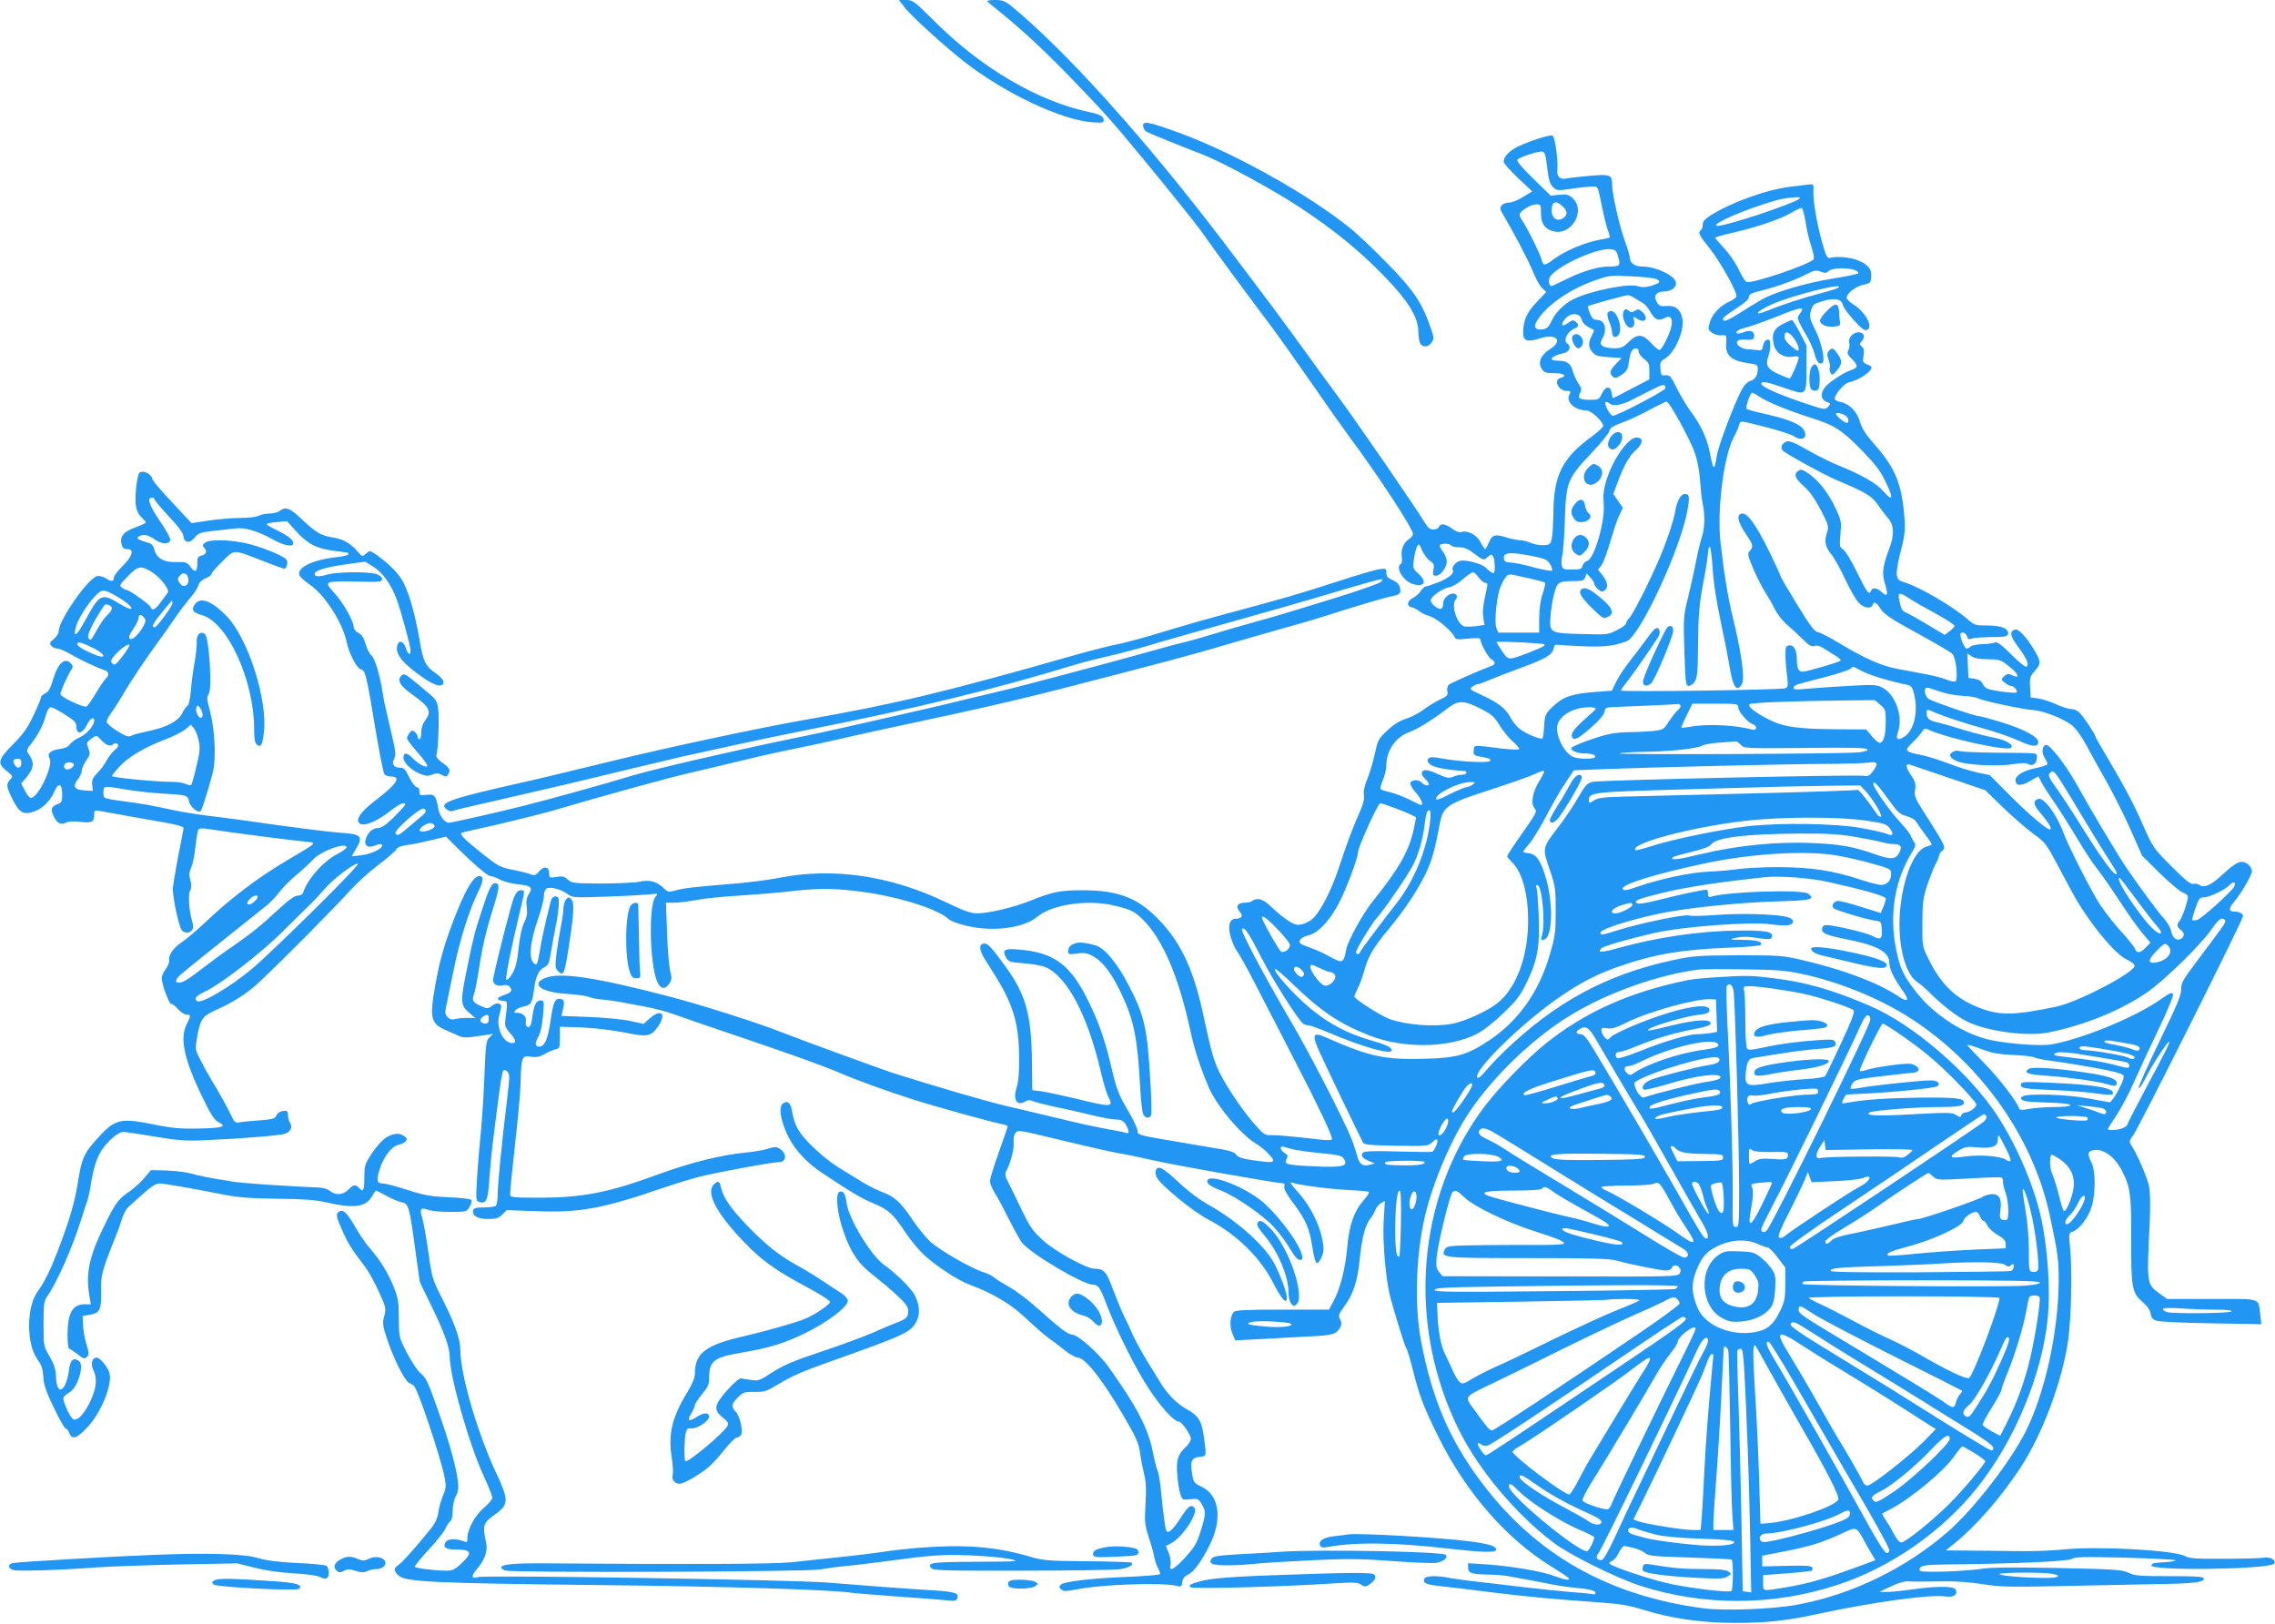 <?xml version="1.0" standalone="no"?>
<!DOCTYPE svg PUBLIC "-//W3C//DTD SVG 20010904//EN"
 "http://www.w3.org/TR/2001/REC-SVG-20010904/DTD/svg10.dtd">
<svg version="1.0" xmlns="http://www.w3.org/2000/svg"
 width="1280pt" height="914pt" viewBox="0 0 1280 914"
 preserveAspectRatio="xMidYMid meet">
<g transform="translate(0,914) scale(0.1,-0.1)"
fill="#2196f3" stroke="none">
<path d="M5087 9102 c35 -48 230 -225 343 -313 224 -174 542 -324 713 -337 55
-4 67 -2 67 10 0 23 -19 34 -80 47 -288 60 -608 247 -874 513 -111 111 -121
118 -158 118 l-40 0 29 -38z"/>
<path d="M5556 9131 c5 -5 39 -33 75 -62 126 -102 265 -232 419 -393 166 -173
207 -218 376 -423 98 -119 146 -177 286 -353 24 -30 59 -77 78 -105 37 -54
250 -343 365 -495 39 -52 138 -192 220 -310 81 -118 178 -255 215 -305 165
-222 360 -520 360 -550 0 -8 -11 -22 -24 -30 -30 -20 -45 -59 -39 -101 3 -18
0 -35 -6 -38 -33 -21 18 -100 72 -114 64 -17 77 16 26 61 -29 26 -31 29 -24
79 4 29 12 62 18 73 9 18 12 16 28 -22 10 -23 30 -49 44 -59 23 -15 26 -22 20
-51 -5 -28 -3 -33 14 -33 26 0 61 46 61 80 0 15 -9 39 -20 53 -11 14 -20 30
-20 36 0 14 57 15 65 1 3 -5 24 -10 45 -10 29 0 50 -9 84 -35 53 -40 53 -40
78 -18 17 15 20 15 28 3 6 -8 10 -34 10 -58 0 -38 -2 -42 -18 -33 -10 5 -24
17 -32 26 -18 21 -112 47 -144 39 -27 -6 -51 -37 -42 -53 10 -16 -21 -43 -79
-67 -33 -13 -66 -24 -72 -24 -7 0 -20 -11 -29 -26 -9 -14 -30 -32 -46 -40 -33
-17 -35 -47 -3 -52 11 -2 29 -12 40 -21 11 -10 38 -23 60 -29 40 -12 126 -85
139 -117 5 -14 16 -15 76 -9 54 5 70 4 70 -6 0 -23 44 -101 62 -111 23 -12 23
-28 1 -36 -53 -19 -230 -96 -241 -106 -8 -6 -12 -22 -9 -37 5 -23 0 -28 -41
-47 -26 -12 -67 -37 -92 -56 -25 -19 -70 -43 -100 -52 -37 -12 -71 -34 -105
-66 -48 -45 -53 -54 -69 -128 -9 -43 -28 -107 -42 -142 -17 -41 -24 -73 -20
-92 4 -20 -3 -50 -23 -95 -41 -93 -76 -187 -121 -324 -39 -117 -98 -233 -141
-275 -12 -13 -38 -27 -58 -33 -30 -8 -41 -6 -76 14 -23 14 -65 47 -94 75 -38
37 -61 51 -82 51 -15 0 -31 -5 -34 -10 -3 -5 -22 -10 -41 -10 -41 0 -54 -22
-29 -50 21 -23 12 -40 -21 -40 -37 0 -48 -40 -29 -105 8 -28 24 -63 35 -78 11
-14 55 -92 97 -174 42 -81 136 -264 209 -405 154 -297 235 -468 228 -480 -3
-4 -24 -5 -47 -3 -195 22 -267 28 -298 27 -33 -1 -42 6 -94 66 -77 88 -177
242 -208 318 -26 66 -32 87 -77 294 -58 270 -135 426 -277 561 -106 101 -214
139 -403 139 -124 0 -170 -9 -293 -59 -91 -37 -232 -70 -298 -71 -37 0 -74 13
-180 64 -308 148 -633 196 -934 136 -60 -12 -186 -28 -280 -35 -207 -17 -259
-23 -308 -37 -34 -10 -40 -9 -65 16 -38 36 -80 47 -134 34 -24 -5 -119 -10
-212 -10 -159 1 -170 2 -191 22 -20 18 -30 21 -64 15 -39 -6 -41 -6 -41 19 0
39 -28 45 -56 13 -20 -24 -26 -26 -51 -16 -15 6 -61 17 -101 25 -67 13 -80 20
-165 87 -101 81 -133 112 -120 120 4 3 35 10 68 17 107 22 387 90 469 115 229
68 627 178 741 204 72 17 206 48 299 71 93 23 223 52 290 65 66 13 182 38 256
55 123 29 268 60 640 140 235 51 429 97 635 150 574 148 715 186 880 235 99
29 248 72 330 95 83 23 191 54 240 70 217 69 353 109 388 115 44 8 51 17 43
51 -4 16 -19 30 -41 40 -27 11 -35 20 -35 40 0 24 -3 26 -37 21 -21 -2 -130
-34 -243 -71 -216 -70 -289 -91 -620 -180 -113 -30 -279 -78 -370 -106 -91
-28 -199 -57 -240 -65 -41 -8 -145 -34 -230 -58 -744 -212 -1005 -275 -1525
-367 -269 -47 -763 -153 -1085 -231 -382 -93 -385 -94 -545 -130 -380 -86
-440 -108 -391 -144 10 -8 22 -12 27 -10 4 3 117 30 251 60 349 80 430 99 743
175 154 37 296 71 315 75 19 4 136 29 260 57 124 27 324 69 445 93 602 119
1048 228 1496 365 36 11 117 32 179 46 63 14 164 41 225 59 61 19 226 66 366
105 371 104 541 153 748 215 101 30 191 55 200 55 13 0 14 -2 0 -15 -8 -8
-118 -47 -244 -86 -297 -92 -335 -103 -485 -145 -69 -19 -168 -48 -220 -64
-52 -16 -122 -36 -155 -44 -33 -7 -132 -34 -220 -59 -88 -24 -232 -64 -320
-87 -88 -23 -218 -58 -290 -77 -71 -19 -155 -40 -185 -47 -30 -7 -131 -31
-225 -54 -151 -37 -261 -62 -680 -157 -60 -14 -195 -43 -300 -64 -338 -70
-767 -170 -885 -205 -149 -46 -487 -139 -615 -171 -164 -41 -404 -95 -420 -95
-24 0 -53 40 -60 84 -12 69 -21 79 -66 73 -36 -5 -39 -3 -39 19 0 15 -6 24
-15 24 -8 0 -27 25 -42 55 -23 47 -31 55 -55 55 -34 0 -46 22 -29 53 10 18 6
48 -23 167 -19 80 -38 165 -41 190 -16 105 -45 205 -64 220 -11 8 -26 38 -34
65 -10 36 -21 54 -40 63 -16 8 -27 21 -27 33 0 34 -60 139 -108 191 -37 40
-43 51 -31 59 8 6 73 9 157 6 129 -3 142 -2 142 14 0 10 -13 21 -31 28 -44 15
-225 14 -279 -3 -46 -13 -70 -12 -70 5 0 18 65 38 176 53 l109 15 44 -27 c52
-32 101 -99 131 -180 25 -65 80 -268 80 -294 0 -30 -16 -20 -26 14 -12 41 -41
49 -49 15 -13 -49 33 -104 155 -187 64 -43 105 -50 105 -17 0 10 -18 31 -39
45 -63 43 -75 67 -96 194 -27 156 -65 283 -102 340 -29 46 -91 104 -151 143
-26 17 -28 17 -48 -1 -20 -18 -21 -18 -52 18 -38 43 -79 65 -138 74 -62 10
-90 26 -168 99 -70 67 -93 76 -127 50 -10 -8 -36 -15 -57 -15 -21 0 -48 -5
-60 -12 -12 -7 -60 -13 -107 -13 -47 0 -127 -7 -179 -15 l-93 -14 -67 71
c-123 132 -149 162 -156 183 -8 26 -52 45 -70 30 -8 -7 -16 -47 -20 -96 -8
-90 1 -128 36 -160 10 -9 19 -20 19 -24 0 -4 -27 -17 -61 -29 -65 -24 -86 -51
-75 -95 5 -19 13 -26 31 -26 42 0 32 -39 -25 -95 -28 -27 -50 -57 -50 -67 0
-22 -13 -23 -45 -2 -13 8 -34 14 -47 12 -49 -7 -218 -248 -218 -311 0 -12 -12
-31 -27 -43 -24 -19 -26 -24 -14 -38 7 -9 23 -16 35 -16 11 0 46 -15 76 -33
49 -29 144 -74 192 -90 22 -8 23 -30 2 -47 -8 -8 -33 -44 -55 -82 -22 -38 -46
-71 -53 -74 -18 -7 -146 54 -146 70 0 15 43 112 62 138 9 13 9 20 -1 32 -34
41 -74 6 -102 -86 -15 -52 -26 -72 -45 -80 -13 -6 -24 -17 -24 -24 0 -8 -19
-53 -42 -101 -32 -68 -57 -104 -115 -162 -85 -87 -90 -106 -36 -149 36 -29 37
-31 20 -49 -23 -27 -22 -40 14 -112 38 -76 63 -90 126 -66 46 18 88 61 110
113 21 50 43 42 43 -16 0 -44 -2 -49 -30 -59 -33 -13 -37 -30 -15 -72 17 -35
40 -45 67 -30 12 7 42 8 80 4 66 -8 78 -1 78 44 0 22 3 23 38 16 20 -4 134
-24 252 -45 167 -28 215 -40 213 -51 -1 -8 -9 -45 -16 -84 -17 -83 -37 -195
-44 -248 -5 -35 27 -199 47 -237 10 -21 44 -24 59 -6 10 11 10 24 3 48 -18 57
-25 154 -12 177 8 15 8 32 1 58 -8 27 -7 44 5 72 9 20 19 73 24 118 5 46 12
88 16 94 4 8 22 9 53 4 146 -22 452 -62 546 -71 71 -7 76 -2 -97 -104 -168
-99 -323 -217 -468 -355 -41 -39 -96 -85 -121 -103 -54 -36 -81 -74 -77 -106
1 -12 -7 -35 -20 -50 -12 -16 -22 -38 -22 -50 0 -36 41 -146 54 -146 7 0 25
-13 39 -30 15 -17 36 -30 47 -30 25 0 25 -4 -1 -57 -38 -78 -12 -196 86 -400
53 -109 70 -135 96 -149 48 -24 23 -32 -116 -35 -96 -2 -144 2 -240 21 -205
42 -228 35 -339 -90 -63 -71 -77 -103 -96 -224 -20 -126 -49 -223 -117 -401
-42 -108 -75 -174 -113 -226 -61 -85 -62 -290 -1 -376 25 -35 32 -57 35 -101
2 -45 14 -81 59 -174 31 -65 61 -118 67 -118 6 0 15 -11 20 -25 15 -39 42 -30
99 30 79 83 144 241 127 308 -8 32 -53 87 -72 87 -26 0 -36 -37 -19 -69 23
-46 18 -101 -15 -173 -33 -71 -69 -112 -95 -106 -9 2 -27 29 -41 63 -26 64
-26 62 22 93 42 28 78 148 50 171 -30 25 -51 9 -57 -44 -17 -129 -70 -158 -74
-41 -2 42 -10 68 -36 113 -34 57 -34 59 -34 183 0 111 2 128 21 155 56 80 143
279 190 430 14 44 30 94 36 110 5 17 14 54 18 83 15 96 34 156 61 198 37 55
95 104 122 104 12 0 92 -12 177 -26 128 -22 175 -25 275 -21 209 9 434 27 460
37 31 12 42 37 27 61 -7 10 -12 30 -12 45 0 22 -4 25 -27 22 -17 -2 -32 -12
-38 -25 -8 -19 -20 -22 -95 -28 -47 -3 -97 -8 -112 -11 -23 -5 -29 0 -47 38
-23 49 -63 121 -114 205 -19 32 -47 83 -62 113 -27 53 -28 57 -16 123 17 100
30 119 103 152 101 44 178 94 253 164 111 104 434 429 505 510 36 40 107 105
158 143 50 38 96 78 102 88 7 12 26 20 62 25 29 3 90 16 135 27 l82 20 33 -33
c101 -102 200 -189 216 -189 10 0 36 -9 57 -21 22 -11 69 -23 103 -26 71 -7
82 -18 56 -57 -12 -20 -15 -38 -10 -72 4 -35 1 -55 -15 -86 -13 -26 -24 -76
-31 -142 -8 -77 -16 -111 -35 -144 -14 -24 -29 -40 -34 -35 -7 8 22 156 76
383 30 126 30 120 5 120 -15 0 -26 -12 -39 -42 -14 -34 -92 -337 -116 -454 -6
-30 18 -47 53 -39 20 4 33 1 41 -9 17 -20 8 -32 -34 -46 -42 -14 -45 -28 -7
-32 29 -3 29 -1 16 -99 -5 -42 -3 -50 25 -81 35 -41 39 -58 12 -58 -51 0 -92
90 -71 160 5 19 10 40 10 46 0 21 -28 23 -52 4 -24 -18 -25 -18 -66 0 -43 19
-49 32 -33 72 5 13 19 88 31 168 14 91 39 197 67 284 44 139 47 166 19 166
-20 0 -36 -33 -74 -150 -42 -130 -49 -154 -82 -319 -41 -196 -40 -217 7 -258
l38 -33 -40 2 c-22 0 -54 -2 -70 -6 -23 -6 -34 -3 -47 11 -16 17 -16 24 -2 88
8 39 28 134 44 212 33 153 84 311 131 406 30 59 32 87 6 87 -34 0 -81 -81
-146 -251 -54 -143 -77 -225 -101 -358 -35 -197 -28 -222 69 -263 25 -10 56
-24 68 -30 12 -6 40 -8 65 -4 24 3 61 9 83 12 l40 6 -21 -20 c-19 -18 -21 -35
-28 -203 -3 -101 -13 -247 -20 -324 -8 -77 -18 -197 -22 -266 -7 -126 -7 -127
16 -134 36 -11 46 14 53 127 4 57 13 155 21 218 8 63 22 176 32 250 9 74 21
139 25 145 6 6 15 4 24 -6 13 -13 13 -29 0 -139 -31 -253 -55 -497 -55 -552 0
-34 -5 -60 -12 -65 -7 -4 -38 -8 -68 -8 -42 0 -55 -4 -58 -16 -6 -31 26 -49
84 -49 45 0 59 4 80 25 l25 25 167 -6 c245 -9 368 13 712 131 74 25 171 55
215 65 110 27 402 80 436 80 49 0 48 54 -2 80 -11 7 -30 5 -56 -4 -21 -7 -74
-17 -118 -21 -143 -13 -319 -57 -505 -125 -271 -100 -423 -130 -662 -130 -160
0 -168 1 -168 20 0 21 10 117 41 403 10 97 19 211 19 252 0 40 4 85 9 98 9 23
14 25 50 20 29 -4 49 0 73 14 18 11 45 23 61 27 26 6 27 9 27 67 l0 61 123 -4
c70 -3 171 -15 239 -28 135 -28 152 -24 194 39 45 69 12 95 -50 40 l-35 -31
-78 17 c-43 9 -147 19 -231 22 l-154 6 7 26 c13 53 11 66 -11 69 -32 5 -41
-15 -57 -126 -15 -102 -33 -142 -63 -142 -24 0 -26 20 -6 54 13 23 22 63 27
120 7 83 7 86 -14 86 -25 0 -37 -26 -47 -100 -4 -32 -11 -50 -20 -50 -14 0
-18 12 -15 38 3 22 -20 42 -46 42 -21 0 -23 2 -13 15 7 8 27 17 46 21 40 7 49
21 58 91 10 77 25 112 56 128 25 13 30 23 40 87 6 40 19 107 27 148 9 41 16
95 17 120 1 38 -2 45 -19 45 -13 0 -22 -9 -27 -30 -4 -16 -16 -66 -27 -110
-10 -44 -25 -111 -31 -150 -16 -92 -18 -97 -31 -90 -37 24 -30 116 22 265 16
47 29 100 29 117 0 17 6 35 13 41 17 15 82 -1 120 -29 29 -21 35 -21 211 -15
99 3 208 9 241 12 59 7 60 6 43 -13 -39 -43 -33 -371 8 -473 19 -47 45 -52 70
-15 14 22 15 32 4 73 -6 26 -14 122 -17 215 l-6 167 46 0 c25 0 81 7 124 15
43 8 152 20 243 25 91 6 203 15 250 20 191 23 280 23 443 1 206 -28 424 -97
483 -152 13 -13 58 -29 111 -41 146 -33 315 -10 391 54 81 68 280 97 426 63
97 -23 117 -32 164 -78 112 -109 202 -318 267 -617 24 -112 54 -204 104 -325
42 -102 182 -270 265 -319 24 -14 58 -42 77 -63 41 -47 33 -50 -87 -33 -65 9
-88 17 -99 32 -11 17 -40 25 -157 43 -79 13 -200 34 -270 46 -120 21 -128 24
-128 46 0 12 -21 57 -46 100 -60 102 -71 129 -100 253 -37 157 -70 253 -130
375 -95 196 -184 267 -359 288 -112 13 -130 5 -105 -41 15 -25 22 -27 100 -33
47 -3 102 -13 123 -22 121 -52 237 -271 311 -590 14 -59 32 -121 41 -137 32
-62 23 -63 -180 -13 -82 19 -172 39 -199 42 l-48 6 -2 165 c-3 253 -33 366
-136 513 -84 117 -110 147 -130 147 -35 0 -33 -36 5 -94 84 -133 102 -164 128
-222 44 -100 60 -187 61 -324 1 -81 -4 -139 -13 -167 -24 -72 0 -111 49 -81
14 9 25 9 42 1 13 -6 73 -21 133 -34 61 -12 152 -33 204 -46 51 -12 107 -23
125 -23 37 0 49 -7 65 -37 16 -32 14 -46 -6 -38 -10 4 -56 13 -103 21 -47 8
-167 34 -265 58 -99 24 -234 56 -300 71 -104 24 -402 111 -645 188 -75 25
-516 186 -620 227 -133 53 -451 154 -630 201 -417 109 -621 140 -703 105 -84
-35 -22 -80 121 -89 54 -3 111 -11 127 -18 17 -6 50 -13 75 -14 25 -2 68 -8
95 -13 28 -6 91 -17 140 -26 50 -9 126 -29 170 -45 94 -33 171 -60 440 -151
260 -89 402 -140 495 -180 93 -40 262 -101 400 -145 123 -40 449 -130 503
-140 20 -4 37 -10 37 -14 0 -3 -23 -69 -50 -145 -28 -77 -50 -150 -50 -163 0
-13 12 -42 27 -66 15 -23 50 -89 79 -147 29 -58 62 -117 74 -133 49 -62 343
-237 401 -237 28 0 40 -18 73 -106 55 -146 168 -372 243 -484 67 -101 139
-180 166 -180 16 -1 67 -73 67 -97 0 -11 -12 -30 -26 -44 -48 -44 -57 -75 -50
-160 3 -42 11 -91 18 -109 10 -31 12 -32 55 -27 42 4 46 3 64 -27 25 -40 24
-59 -6 -154 -21 -67 -34 -89 -86 -146 -64 -70 -94 -85 -83 -41 3 14 -1 42 -10
65 l-16 40 29 15 c64 33 155 171 131 200 -18 22 -35 9 -80 -61 -40 -62 -64
-84 -77 -71 -6 6 -19 104 -32 238 -5 47 -13 95 -19 105 -5 10 -17 57 -26 104
-26 131 -88 251 -245 472 -56 81 -177 188 -211 188 -21 0 -69 36 -196 150 -52
47 -123 100 -157 118 -34 19 -71 42 -82 52 -11 10 -38 23 -60 30 -67 20 -242
121 -297 169 -28 25 -75 83 -105 128 -62 94 -102 131 -170 155 -26 10 -76 34
-110 55 -34 21 -94 58 -135 83 -40 24 -107 78 -149 120 -77 76 -100 117 -114
203 -7 42 -27 56 -51 36 -25 -20 -11 -101 31 -185 36 -74 107 -150 191 -205
170 -113 222 -143 286 -170 88 -37 112 -59 182 -164 30 -45 78 -103 106 -128
73 -66 189 -142 254 -166 137 -51 236 -111 324 -195 48 -45 103 -93 122 -106
19 -13 59 -43 88 -67 30 -24 64 -43 76 -43 41 0 135 -119 253 -320 77 -131 91
-163 98 -221 4 -30 14 -81 22 -114 11 -44 13 -87 8 -170 -6 -100 -4 -116 18
-185 14 -41 28 -93 32 -115 4 -22 14 -50 22 -63 7 -12 12 -26 9 -31 -3 -4 -85
-11 -183 -15 -202 -8 -357 -26 -375 -44 -10 -10 -9 -15 2 -26 13 -12 25 -12
85 -1 149 30 498 41 572 19 18 -5 22 -1 25 22 2 20 12 33 31 42 35 17 77 75
124 169 72 145 53 279 -46 326 -45 22 -46 24 -55 80 -10 67 -1 84 47 89 36 3
36 3 19 122 -12 82 -32 112 -97 147 -52 28 -110 87 -147 150 -13 21 -47 77
-77 125 -29 48 -64 112 -78 143 -13 31 -34 76 -47 101 -13 25 -40 92 -62 149
-39 106 -52 121 -106 121 -44 0 -222 98 -290 160 -57 52 -73 75 -118 168 -28
59 -62 128 -75 154 -22 43 -23 50 -10 75 24 47 43 126 38 158 -2 17 2 38 10
49 14 19 21 17 263 -42 137 -33 281 -66 319 -72 39 -6 129 -25 200 -41 106
-25 695 -129 727 -129 5 0 7 -8 4 -18 -4 -11 13 -43 50 -92 71 -94 92 -143
108 -249 7 -48 17 -86 24 -89 7 -2 19 13 28 34 13 32 14 47 4 98 -17 90 -72
196 -138 268 -32 35 -48 58 -37 54 36 -14 198 -36 310 -42 61 -3 116 -8 123
-10 9 -3 1 -18 -26 -49 -54 -62 -81 -139 -92 -265 -11 -120 -40 -234 -77 -302
l-26 -48 -262 0 c-214 0 -265 -3 -274 -14 -21 -25 -24 -80 -7 -121 l16 -38
138 7 c75 4 198 11 273 15 140 6 158 12 181 54 7 14 7 26 -2 43 -11 20 -9 28
24 73 50 68 73 138 86 263 12 121 31 194 60 230 11 14 24 37 29 51 6 14 20 31
31 37 l22 12 -7 -114 c-7 -112 12 -329 36 -423 25 -95 83 -281 91 -292 6 -7
23 -65 39 -129 35 -139 61 -208 145 -376 152 -306 380 -568 627 -720 53 -33
100 -64 103 -69 9 -15 -22 -10 -78 11 -68 27 -247 57 -382 66 l-106 7 0 -25
c0 -31 19 -37 110 -39 36 0 88 -4 115 -9 99 -18 171 -31 240 -45 39 -8 100
-17 137 -20 83 -8 118 -17 115 -30 -1 -5 -6 -8 -12 -7 -5 2 -59 8 -120 12 -60
5 -166 16 -235 24 -69 8 -188 22 -265 31 -77 8 -162 20 -188 25 -75 15 -137
13 -144 -6 -8 -22 11 -31 81 -39 34 -3 165 -19 291 -35 221 -27 347 -39 630
-59 99 -7 154 -16 230 -40 158 -49 324 -73 510 -74 183 0 293 11 485 53 310
66 619 108 704 96 47 -7 71 8 60 38 -8 21 -109 21 -249 1 -55 -8 -118 -14
-140 -14 l-40 1 65 31 c40 19 77 30 97 28 33 -2 43 -2 213 0 52 1 145 -6 205
-16 96 -15 152 -17 430 -11 176 4 415 9 530 11 227 3 285 10 285 31 0 11 -36
14 -192 14 -169 0 -197 2 -232 19 -37 18 -75 20 -403 27 -251 5 -380 3 -420
-4 -32 -6 -124 -13 -205 -16 -119 -3 -148 -1 -148 9 0 25 24 29 145 31 366 3
691 17 712 31 17 12 69 13 302 7 155 -4 281 -11 281 -15 0 -4 -30 -9 -67 -11
-53 -2 -68 -6 -68 -18 0 -31 658 -22 689 10 17 18 -22 42 -57 34 -15 -3 -114
-6 -220 -6 -164 -1 -197 1 -226 16 -63 33 -502 56 -682 36 -60 -6 -178 -11
-262 -9 -83 1 -208 3 -275 3 l-124 1 43 35 c126 101 263 258 376 429 123 186
237 490 269 718 18 130 24 392 11 520 -8 82 -8 83 15 92 37 14 84 74 104 133
25 71 26 209 1 257 -22 44 -22 58 3 66 55 18 127 -30 169 -114 47 -91 53 -134
52 -379 -1 -276 4 -308 63 -358 27 -23 43 -46 46 -66 4 -24 12 -34 35 -41 17
-5 156 -12 309 -14 l279 -5 -6 55 c-12 95 13 87 -272 87 l-252 0 -39 28 c-77
56 -76 51 -59 397 4 94 3 171 -3 206 -10 50 -65 180 -101 235 -13 19 -11 25
11 55 31 40 618 1213 618 1233 0 15 -21 26 -50 26 -31 0 -32 17 -2 52 41 49
102 153 102 175 0 25 -30 53 -56 53 -25 0 -55 -21 -120 -81 -56 -52 -96 -68
-119 -49 -8 6 -23 9 -33 6 -15 -5 -43 17 -124 98 -103 103 -105 106 -163 238
-55 125 -102 212 -216 405 -27 45 -49 84 -49 88 0 11 -68 113 -90 135 -11 11
-32 20 -47 20 -16 0 -53 12 -83 26 -30 14 -75 29 -100 33 l-45 6 -3 58 c-3 53
0 61 28 93 35 40 34 52 -9 123 -43 71 -86 115 -105 108 -31 -12 -27 -35 18
-96 50 -68 63 -98 49 -112 -6 -6 -38 19 -86 67 -60 60 -81 74 -94 68 -10 -4
-42 -9 -71 -9 -29 -1 -58 -7 -64 -13 -7 -7 -17 -12 -23 -12 -11 0 -35 54 -35
78 0 21 32 13 37 -9 5 -16 10 -19 27 -13 11 5 61 8 111 9 75 0 90 3 93 17 6
30 -37 48 -115 48 -68 0 -75 2 -110 33 -78 69 -264 179 -347 206 -47 15 -51
19 -54 49 -2 19 8 78 23 133 22 86 25 111 20 187 -15 188 -50 276 -165 407
-52 59 -74 93 -85 131 -17 58 -59 101 -107 111 -15 3 -31 10 -34 15 -10 16 47
88 75 95 60 14 130 60 131 86 0 4 -12 12 -26 17 -23 9 -25 14 -19 48 5 29 2
42 -10 52 -14 12 -14 14 1 31 21 24 11 49 -19 49 -32 0 -61 -33 -52 -59 3 -11
1 -30 -5 -41 -9 -17 -6 -25 20 -51 37 -37 35 -49 -11 -64 -44 -16 -124 -70
-144 -98 -24 -34 -19 -66 11 -78 25 -9 26 -10 10 -28 -17 -18 -21 -18 -147 25
-138 47 -229 88 -229 104 0 17 32 11 124 -21 133 -46 129 -49 130 106 l0 130
-37 73 c-21 39 -41 72 -45 71 -4 0 -27 -10 -51 -22 -52 -26 -66 -60 -50 -119
12 -46 55 -73 106 -65 21 4 33 2 33 -6 0 -18 -43 -117 -51 -117 -3 0 -32 11
-63 25 -61 27 -75 51 -57 99 6 15 11 43 11 62 0 28 -4 35 -17 32 -11 -2 -20
-16 -23 -33 -4 -23 -10 -29 -25 -26 -11 2 -37 4 -57 5 -40 1 -75 27 -63 46 4
6 19 10 33 9 50 -4 62 0 62 21 0 27 -24 35 -61 20 -32 -13 -53 -5 -29 11 8 5
33 14 55 19 22 6 98 33 168 61 125 51 154 55 129 21 -7 -9 -15 -22 -17 -28 -3
-5 14 -44 39 -85 25 -41 49 -94 55 -118 10 -44 27 -65 44 -54 18 11 -3 114
-39 185 -33 66 -35 75 -25 110 11 35 16 39 68 54 65 19 106 11 111 -22 2 -11
29 -49 61 -84 43 -48 61 -62 75 -57 38 15 -7 100 -75 143 -21 13 -39 30 -39
38 0 25 51 65 93 73 38 8 42 12 45 40 4 45 -11 68 -63 93 -42 21 -122 30 -168
19 -16 -3 -23 9 -42 76 -30 103 -56 249 -52 300 2 37 0 40 -23 37 -14 -2 -59
-7 -100 -12 -138 -16 -336 -87 -457 -163 -31 -20 -43 -34 -43 -52 0 -13 -4
-27 -10 -30 -19 -12 -10 -30 51 -105 56 -71 149 -235 149 -266 0 -7 -15 -20
-33 -28 -54 -22 -102 -71 -116 -117 -12 -40 -12 -44 11 -61 13 -10 36 -17 53
-15 30 2 30 1 27 -41 -6 -73 28 -103 131 -117 42 -6 47 -9 47 -31 0 -36 -16
-61 -43 -68 -13 -3 -32 -22 -44 -43 -41 -73 -133 -316 -143 -375 -15 -93 -19
-91 -41 20 -14 74 -52 155 -110 232 -22 30 -56 88 -76 128 -32 65 -38 72 -62
70 -24 -3 -26 0 -29 38 -3 34 1 42 23 54 56 30 113 158 101 225 -10 54 -39 77
-89 73 -36 -3 -43 0 -56 24 -20 34 -2 58 45 58 34 0 64 21 64 46 0 40 -110 94
-190 94 -42 0 -70 20 -70 50 0 10 -13 54 -29 97 -30 83 -71 264 -71 318 0 52
-13 56 -131 45 -57 -5 -116 -12 -130 -15 -31 -7 -51 13 -47 47 6 50 -13 189
-27 195 -17 6 -132 -31 -197 -63 -48 -24 -78 -57 -78 -84 0 -8 36 -49 80 -91
l81 -76 -51 -31 c-28 -18 -64 -32 -79 -32 -16 0 -35 -7 -42 -16 -11 -14 -10
-21 6 -48 60 -101 139 -251 167 -318 17 -43 42 -88 55 -100 l23 -21 -54 -57
c-56 -59 -76 -103 -76 -172 0 -47 23 -55 91 -33 94 31 137 -11 61 -59 -52 -32
-71 -76 -48 -111 14 -22 24 -25 71 -25 55 0 76 -16 35 -27 -42 -11 -12 -73 36
-73 22 0 23 -2 14 -21 -22 -40 32 -89 97 -89 26 0 93 -62 93 -87 0 -7 -26 -31
-57 -54 -173 -126 -222 -220 -223 -439 -1 -52 -4 -113 -8 -135 -7 -37 -10 -40
-44 -43 -20 -2 -53 4 -73 12 -21 9 -49 16 -63 16 -14 0 -49 7 -78 16 -63 20
-79 15 -98 -31 -8 -19 -17 -35 -20 -35 -3 0 -15 18 -26 39 -21 41 -72 68 -108
57 -11 -4 -32 4 -52 19 -38 28 -65 32 -74 10 -3 -8 -17 -15 -31 -15 -19 0 -31
10 -48 38 -43 73 -401 594 -498 723 -35 47 -113 154 -174 239 -127 176 -225
307 -457 613 -442 582 -883 1072 -1194 1330 -40 32 -53 37 -97 37 -30 0 -47
-4 -41 -9z m3149 -933 c8 -68 15 -93 32 -110 22 -21 25 -22 106 -10 46 7 97
12 115 12 35 0 31 8 57 -122 9 -43 22 -96 30 -119 9 -23 14 -44 11 -46 -2 -2
-28 -8 -59 -13 -73 -12 -195 -63 -251 -106 -54 -41 -64 -42 -72 -6 -8 32 -79
176 -105 214 -11 14 -19 32 -19 40 0 19 62 58 93 58 26 0 27 -3 27 -48 0 -57
18 -87 64 -102 105 -34 194 116 112 187 -21 18 -34 21 -74 17 l-47 -5 -99 96
c-68 67 -95 100 -88 107 15 15 113 47 137 45 17 -2 21 -14 30 -89z m1422 -174
c-30 -30 -455 -170 -471 -154 -15 15 161 91 328 140 58 18 156 27 143 14z
m-1332 -48 c27 -27 25 -50 -6 -67 -31 -16 -59 6 -59 45 0 54 25 62 65 22z
m1364 -85 c6 -44 21 -107 33 -141 11 -35 17 -65 12 -70 -33 -32 -348 -138
-377 -127 -8 3 -28 35 -45 71 -17 37 -54 90 -82 120 -27 29 -50 55 -50 58 0 3
44 16 98 28 134 31 265 75 326 110 28 17 56 30 62 30 6 0 16 -36 23 -79z
m-1054 -198 c14 -48 9 -53 -54 -53 -59 0 -150 -27 -236 -70 -44 -22 -83 -40
-86 -40 -13 0 -19 32 -9 50 31 58 259 164 339 158 30 -3 35 -7 46 -45z m1331
-73 c15 -6 23 -14 18 -19 -5 -4 -70 -17 -144 -29 -149 -24 -330 -77 -402 -120
-26 -15 -81 -49 -122 -75 -41 -27 -80 -46 -86 -42 -16 10 -3 23 71 71 45 29
69 50 69 63 0 15 14 22 68 35 87 22 188 58 254 92 45 23 57 25 82 15 25 -9 33
-8 45 4 18 18 106 20 147 5z m-1115 -51 c26 -14 17 -24 -33 -38 -31 -9 -51 -9
-71 -2 -50 19 -274 -26 -369 -75 -49 -25 -100 -77 -118 -120 -14 -31 -25 -43
-47 -47 -38 -7 -56 8 -41 37 46 88 179 184 331 238 79 28 87 29 206 23 68 -3
132 -10 142 -16z m1024 -47 c-6 -5 -50 -19 -100 -32 -94 -24 -214 -63 -302
-99 -83 -33 -62 -4 25 36 111 50 413 126 377 95z m-1147 -60 c15 -10 36 -22
47 -28 10 -6 29 -28 41 -50 25 -44 45 -52 81 -33 31 17 46 -2 37 -46 -8 -44
-54 -135 -67 -135 -6 0 -28 18 -48 40 -47 52 -78 53 -126 5 -30 -30 -42 -35
-82 -35 -26 0 -55 6 -64 13 -15 11 -15 15 -2 41 30 56 15 106 -32 106 -17 0
-27 10 -38 37 -8 20 -13 38 -11 40 5 5 204 60 224 62 7 0 25 -7 40 -17z m-298
-123 c5 -19 21 -33 68 -56 2 0 -4 -15 -12 -32 -21 -40 -20 -64 3 -92 16 -20
31 -25 92 -29 l73 -5 -32 -33 c-35 -36 -39 -53 -17 -72 12 -10 21 -8 49 11 29
19 35 31 41 73 3 28 11 56 17 63 16 19 38 16 38 -6 0 -11 14 -29 30 -41 26
-19 30 -28 30 -68 l0 -47 -100 -52 c-54 -29 -101 -53 -104 -53 -3 0 -6 12 -8
27 -5 42 -34 42 -55 -1 -16 -35 -19 -36 -69 -36 -59 0 -70 9 -53 41 9 18 7 26
-9 49 -11 15 -25 46 -32 68 -12 47 -33 62 -84 62 -62 0 -38 28 37 44 27 6 38
38 17 51 -28 17 -2 72 43 88 21 8 22 21 2 37 -13 11 -21 9 -45 -9 -32 -23 -42
-10 -17 21 33 42 87 40 97 -3z m1197 -108 c13 -19 23 -43 23 -53 0 -17 -5 -16
-40 12 -27 22 -40 39 -40 57 0 35 28 27 57 -16z m-727 -276 c0 -13 -271 -155
-296 -155 -14 0 -50 67 -41 76 4 4 13 2 19 -4 20 -20 70 -13 128 17 150 77
174 88 183 84 4 -2 7 -10 7 -18z m530 -48 c45 -30 158 -76 285 -117 135 -42
174 -67 286 -180 72 -73 105 -114 132 -169 53 -106 50 -131 -9 -63 -36 42
-124 92 -246 141 -43 17 -121 56 -174 86 -68 40 -104 55 -119 51 -27 -7 -40
-33 -25 -51 13 -16 228 -134 295 -163 169 -71 206 -93 238 -139 18 -26 44 -61
60 -79 34 -39 36 -95 7 -171 -38 -100 -43 -141 -24 -200 19 -62 14 -75 -19
-45 -27 26 -52 28 -61 6 -10 -25 -21 -10 -79 108 -30 62 -65 119 -77 126 -20
12 -21 18 -15 85 6 64 4 78 -19 129 -40 89 -91 160 -147 203 -40 30 -54 36
-67 28 -32 -19 -25 -43 26 -88 35 -31 64 -73 97 -136 42 -81 45 -93 36 -121
-18 -51 -13 -83 20 -124 18 -22 54 -86 81 -144 27 -58 61 -117 76 -132 28 -30
69 -37 78 -13 9 23 19 18 46 -23 21 -30 59 -56 206 -136 99 -54 188 -106 197
-116 21 -23 33 -144 17 -154 -6 -4 -28 0 -49 9 -21 9 -74 23 -118 31 -44 8
-116 22 -160 30 -93 18 -180 57 -321 141 -55 34 -111 63 -124 65 -20 2 -44 34
-117 153 -51 83 -92 154 -93 158 0 5 -31 73 -69 150 -67 137 -117 207 -146
207 -38 0 -30 -46 20 -118 39 -58 42 -68 20 -92 -14 -16 -12 -25 19 -99 19
-45 49 -104 66 -131 17 -27 43 -71 56 -99 14 -27 45 -67 70 -88 25 -21 65 -58
89 -82 34 -34 47 -42 65 -36 15 5 33 -1 58 -18 20 -13 50 -32 65 -41 16 -10
26 -20 23 -24 -10 -9 -188 -61 -212 -62 -25 0 -34 17 -34 65 0 55 -16 87 -43
83 -20 -3 -22 -8 -21 -58 0 -30 4 -82 9 -116 6 -52 5 -62 -9 -67 -24 -10 -926
-22 -926 -13 0 4 15 26 34 49 30 38 140 195 175 251 17 27 8 58 -13 50 -8 -3
-33 -33 -56 -66 -24 -33 -65 -87 -92 -121 -26 -33 -60 -84 -74 -112 l-25 -52
-93 -7 c-128 -9 -181 -27 -237 -80 -45 -43 -47 -48 -51 -110 -2 -36 -6 -68 -9
-71 -10 -9 -90 24 -126 51 -18 14 -42 42 -53 63 -26 52 -67 84 -158 127 -72
33 -76 36 -58 50 11 8 25 14 32 14 6 0 36 11 66 24 30 13 113 45 184 71 132
48 171 72 176 109 2 15 9 20 23 17 11 -1 75 -5 143 -8 119 -5 177 2 245 29 74
29 299 512 340 730 15 83 13 98 -14 98 -22 0 -44 -39 -54 -99 -9 -55 -52 -182
-98 -286 -54 -125 -144 -300 -161 -314 -9 -8 -16 -20 -16 -27 0 -8 -23 -26
-52 -40 -51 -26 -56 -26 -201 -22 -181 5 -182 5 -172 113 3 39 13 93 21 121
16 58 25 64 112 64 45 0 54 3 61 21 l8 22 21 -23 c12 -13 22 -29 22 -35 0 -7
9 -20 21 -31 16 -14 24 -16 37 -7 22 14 18 48 -12 86 l-25 31 21 28 c11 16 33
77 50 136 17 59 39 124 50 145 l19 39 -27 39 -27 39 23 62 c37 100 65 151 105
186 39 36 43 65 8 70 -47 7 -137 -117 -175 -242 -16 -52 -19 -83 -15 -131 9
-98 -53 -312 -94 -322 -10 -3 -22 -15 -25 -27 -4 -18 -12 -21 -59 -21 -49 0
-54 2 -58 24 -3 13 -1 38 3 55 5 17 11 103 14 191 8 231 12 239 163 399 44 47
83 96 87 109 4 19 20 29 68 47 35 12 104 44 154 71 50 27 96 49 101 49 16 0
135 -218 160 -292 13 -38 25 -102 28 -150 3 -46 9 -103 14 -128 15 -66 13
-143 -4 -193 -8 -25 -22 -82 -31 -128 -8 -46 -29 -137 -44 -202 -29 -116 -29
-122 -23 -313 6 -179 8 -194 24 -194 10 0 26 11 35 25 13 21 17 58 18 217 2
162 6 216 29 337 15 79 27 157 27 172 0 15 4 30 9 33 4 3 11 -41 15 -98 7
-110 21 -201 60 -386 14 -63 30 -149 37 -190 18 -116 42 -150 70 -99 17 33 -3
178 -54 385 -25 103 -48 241 -67 414 -20 180 18 482 74 588 14 26 28 58 31 70
8 27 -5 28 167 -16 65 -17 128 -38 140 -46 45 -32 82 -11 58 33 -17 32 -82 60
-204 88 -61 13 -115 28 -119 32 -8 8 20 91 32 91 3 0 22 -10 41 -23z m488
-109 c14 -12 16 -38 3 -38 -13 0 -61 40 -61 51 0 11 38 2 58 -13z m-9518 -468
c0 -6 36 -49 79 -95 53 -56 81 -93 83 -112 4 -39 36 -43 64 -8 19 25 32 29
101 37 43 5 99 11 125 14 56 7 125 -13 214 -62 64 -36 114 -44 114 -20 0 19
-35 45 -98 75 -29 14 -52 28 -52 31 0 4 26 10 58 12 l57 5 48 -53 c66 -74 116
-100 210 -113 43 -6 80 -11 83 -11 2 0 4 -4 4 -9 0 -5 -28 -12 -62 -16 -135
-14 -228 -58 -214 -101 3 -10 28 -33 55 -51 84 -55 186 -211 210 -321 14 -69
58 -153 82 -159 25 -7 31 -32 80 -328 23 -137 46 -256 52 -262 5 -7 22 -13 38
-13 57 0 32 -41 -70 -120 -87 -65 -124 -109 -115 -134 14 -36 94 -8 186 65 47
36 78 49 78 31 0 -4 -29 -35 -63 -70 -45 -44 -72 -62 -90 -62 -29 0 -54 -21
-68 -58 -14 -36 8 -57 45 -42 34 12 46 13 46 1 0 -18 -66 -49 -118 -54 l-53
-6 25 44 c41 69 28 82 -94 89 -59 4 -282 32 -550 71 -58 8 -145 19 -195 25
-49 6 -133 19 -185 30 -139 30 -185 38 -287 51 -50 6 -96 15 -103 19 -6 4 -10
20 -8 36 3 33 -2 33 138 9 52 -8 140 -18 195 -21 137 -7 141 -9 148 -43 7 -32
53 -70 66 -55 8 9 32 84 67 211 21 78 14 243 -15 353 -18 66 -18 77 -6 96 19
30 2 311 -21 334 -23 23 -50 0 -47 -41 1 -19 -4 -70 -12 -115 -8 -44 -18 -116
-21 -160 -4 -49 -12 -82 -20 -87 -7 -4 -20 -23 -29 -41 -21 -44 -88 -79 -188
-100 -43 -9 -87 -20 -98 -26 -16 -9 -30 -4 -79 26 -33 20 -60 44 -60 52 0 8
10 29 23 46 13 17 52 78 86 136 35 58 102 159 150 225 48 66 106 148 129 182
23 34 60 82 82 108 22 25 43 57 46 71 4 16 19 30 40 39 19 8 34 19 34 25 0 6
27 38 60 70 71 70 58 70 227 4 61 -24 116 -44 121 -44 18 0 25 41 11 54 -28
25 -156 75 -231 90 -98 20 -198 21 -224 2 -15 -12 -17 -17 -6 -27 19 -20 14
-38 -13 -45 -21 -5 -25 -12 -25 -44 0 -50 -12 -56 -38 -20 -20 26 -26 28 -81
27 -70 -2 -110 21 -123 71 -6 23 -16 34 -36 38 -15 4 -35 11 -46 16 -15 8 -16
12 -5 19 24 15 52 10 90 -17 41 -28 82 -29 87 -2 2 9 -24 56 -57 104 -60 86
-76 134 -46 134 8 0 15 -5 15 -10z m7769 -323 c54 -11 68 -18 83 -42 9 -16 14
-33 10 -36 -4 -4 -50 4 -102 18 -52 15 -111 27 -130 27 -26 1 -36 6 -38 20 -8
39 34 43 177 13z m-7782 -88 c45 -28 99 -98 87 -114 -5 -6 -22 -30 -39 -53
-31 -43 -49 -52 -58 -28 -6 15 -119 96 -135 96 -4 0 -16 6 -26 13 -16 12 -13
17 35 66 57 58 71 60 136 20z m203 -46 c0 -31 -29 -42 -46 -18 -18 24 -17 30
2 50 21 20 44 3 44 -32z m7260 17 c12 -16 28 -30 37 -30 12 0 14 -7 9 -27 -22
-100 -26 -133 -20 -169 l6 -41 -50 -7 c-27 -3 -57 -4 -66 0 -41 16 -73 123
-45 151 6 6 8 16 5 22 -18 29 -76 -5 -76 -45 0 -13 -4 -26 -10 -29 -15 -9 -60
25 -60 46 0 22 62 66 106 75 17 3 51 23 75 45 24 21 49 38 56 39 6 0 21 -13
33 -30z m290 -6 c41 -9 78 -19 82 -23 4 -3 -2 -31 -12 -61 -13 -36 -19 -83
-20 -137 l0 -83 -115 0 -115 0 -11 28 c-13 31 3 182 23 229 27 61 40 75 67 69
14 -3 60 -13 101 -22z m-7955 -99 c57 -33 91 -62 83 -71 -4 -4 -34 9 -67 29
-98 61 -111 55 -190 -91 -46 -86 -68 -105 -57 -50 8 42 60 128 108 180 41 44
50 45 123 3z m10088 -13 c23 -16 91 -54 150 -86 59 -32 106 -63 104 -69 -2 -6
-15 -20 -29 -30 l-26 -20 -94 56 c-51 31 -105 61 -120 68 -28 12 -31 18 -43
77 -8 40 3 41 58 4z m-9773 -26 c0 -18 -87 -136 -100 -136 -20 0 -9 23 43 86
28 35 53 64 55 64 1 0 2 -6 2 -14z m-356 -12 c23 -9 20 -27 -10 -55 -14 -13
-39 -48 -56 -79 -39 -69 -36 -66 -50 -52 -11 11 14 68 68 154 26 41 25 41 48
32z m197 -70 c11 -13 10 -21 -5 -49 -26 -47 -64 -81 -76 -69 -7 7 -1 25 20 55
16 24 30 52 30 62 0 21 13 22 31 1z m-282 -173 c73 -38 69 -64 -6 -31 -65 28
-95 49 -88 60 6 10 32 2 94 -29z m8160 23 c8 -7 -7 -15 -85 -46 -119 -45 -115
-46 -152 7 -17 25 -32 48 -32 52 0 6 262 -6 269 -13z m-7966 -17 c-25 -43 -68
-97 -79 -97 -6 0 -15 7 -18 15 -4 10 11 31 41 60 43 39 74 51 56 22z m10463
-67 c59 0 70 -3 108 -32 43 -34 56 -48 56 -62 0 -7 -6 -6 -46 11 -6 2 -19 -4
-29 -13 -17 -17 -16 -19 5 -36 12 -10 28 -18 35 -18 16 0 40 -28 31 -37 -3 -3
-44 -1 -91 6 -76 12 -86 16 -98 40 -9 19 -22 27 -47 31 l-35 5 -3 69 -3 69 25
-17 c17 -11 47 -16 92 -16z m-696 -73 c47 -22 151 -53 241 -71 22 -5 29 -14
38 -50 26 -104 -1 -213 -61 -246 -35 -19 -43 -10 -28 35 28 86 -17 209 -90
246 -32 16 -50 17 -190 9 -85 -5 -190 -12 -234 -16 -65 -6 -78 -5 -74 7 5 15
2 14 178 59 69 18 132 39 140 46 8 8 17 13 20 11 3 -2 30 -15 60 -30z m425
-109 c34 -12 89 -22 126 -24 37 -1 76 -7 88 -14 27 -14 250 -62 311 -66 66 -5
189 -56 228 -95 18 -18 50 -64 71 -103 20 -39 70 -128 110 -199 40 -70 102
-194 138 -275 l65 -147 99 -98 c55 -54 113 -103 129 -109 17 -5 30 -17 30 -25
0 -24 -32 -117 -46 -134 -19 -22 -17 -35 7 -53 23 -16 20 -42 -6 -52 -22 -9
-43 12 -50 49 -4 18 -22 48 -39 67 -42 45 -202 266 -253 350 -70 114 -129 213
-173 290 -23 41 -58 102 -77 135 -57 99 -142 207 -161 203 -23 -4 -27 -44 -8
-73 9 -13 16 -29 16 -34 0 -6 -27 -15 -59 -22 -73 -14 -121 -42 -121 -69 0
-33 29 -36 81 -6 l48 27 17 -33 c9 -18 40 -67 69 -108 28 -41 87 -133 130
-205 42 -71 94 -150 115 -175 20 -25 75 -103 122 -175 46 -71 105 -155 131
-185 l46 -55 -26 -27 c-32 -34 -51 -35 -62 -5 -5 12 -46 62 -90 110 -46 51
-102 126 -129 175 -73 128 -157 299 -183 367 -39 105 -111 201 -142 189 -30
-11 -26 -34 13 -79 45 -52 64 -84 56 -92 -10 -10 -116 79 -230 193 l-111 112
-71 15 c-40 9 -112 31 -160 50 -49 19 -116 40 -149 47 -100 20 -103 25 -53 73
24 23 48 51 54 62 10 17 14 18 38 7 107 -48 440 -121 461 -100 18 17 -31 45
-102 58 -37 7 -115 27 -173 45 -58 18 -121 36 -140 40 -45 9 -60 22 -60 51 0
24 0 24 38 8 65 -28 174 -64 287 -95 61 -17 145 -46 188 -65 81 -37 110 -40
115 -12 5 28 -76 73 -202 112 -65 20 -125 36 -133 36 -22 0 -255 80 -280 96
-25 16 -32 64 -10 64 7 0 40 -10 72 -22z m-336 -74 c29 -24 31 -30 31 -94 0
-77 -12 -120 -34 -120 -8 0 -28 17 -45 38 l-31 37 -173 1 c-222 2 -299 14
-385 60 -74 39 -110 69 -98 81 9 9 245 18 523 21 l181 2 31 -26z m-2249 -22
c64 -33 78 -45 106 -92 18 -30 52 -72 75 -92 24 -20 40 -40 36 -44 -4 -4 -53
-2 -110 5 -149 19 -142 20 -145 -11 -3 -22 1 -28 22 -33 14 -3 37 -7 51 -10
16 -3 23 -10 19 -17 -8 -13 -167 -5 -268 13 -51 10 -69 10 -78 1 -10 -10 -8
-17 8 -33 18 -17 86 -31 202 -39 1 0 2 -4 2 -10 0 -5 -11 -10 -25 -10 -13 0
-35 -5 -49 -11 -22 -10 -35 -8 -86 15 -61 28 -90 29 -90 3 0 -8 9 -22 20 -32
11 -10 20 -22 20 -27 0 -13 -27 -9 -40 7 -16 19 -56 19 -64 0 -3 -9 8 -31 29
-54 30 -33 46 -71 30 -71 -3 0 -32 13 -64 30 -32 16 -81 34 -107 41 -27 6 -52
14 -56 18 -4 3 2 26 12 50 11 24 20 62 20 85 1 82 52 157 126 185 49 17 131
68 223 138 57 43 88 42 181 -5z m1125 18 c3 -5 -4 -17 -15 -27 -12 -10 -34
-39 -51 -64 -28 -45 -31 -46 -91 -53 -33 -3 -89 -6 -123 -6 -34 0 -87 -4 -116
-10 -64 -12 -219 -69 -219 -81 0 -14 37 -29 74 -29 42 0 68 -9 60 -21 -8 -13
-101 -11 -127 3 -44 23 -86 101 -87 159 0 64 84 119 183 119 21 0 37 -4 35 -9
-1 -4 -25 -27 -53 -51 -63 -55 -88 -87 -81 -105 10 -26 31 -16 105 48 46 40
74 72 78 90 5 24 10 27 52 28 84 3 356 15 363 17 4 1 10 -2 13 -8z m325 -10
c0 -23 53 -87 81 -95 28 -9 25 -39 -3 -31 -89 26 -259 34 -348 16 -25 -4 -47
-7 -49 -4 -2 2 11 33 29 69 l32 65 129 0 c122 0 129 -1 129 -20z m-8640 -42
c0 -10 -4 -18 -10 -18 -15 0 -32 40 -25 58 6 15 8 15 21 -2 8 -11 14 -28 14
-38z m-775 1 c56 -35 65 -45 65 -70 0 -44 33 -39 57 8 19 40 43 55 43 28 0
-29 -42 -77 -84 -96 -23 -10 -46 -27 -53 -38 -8 -13 -28 -22 -57 -26 -54 -8
-72 -25 -57 -53 22 -41 -64 -222 -105 -222 -8 0 -23 18 -34 41 l-21 40 27 31
c47 57 50 87 12 140 -10 14 -7 23 19 55 38 48 67 105 82 161 7 25 18 42 27 42
8 0 44 -18 79 -41z m753 -147 c9 -39 7 -64 -13 -145 -12 -54 -26 -101 -29
-104 -3 -4 -17 -1 -31 5 -14 7 -49 12 -78 12 -89 0 -337 24 -337 33 0 4 20 29
44 55 51 54 139 106 256 151 46 17 96 43 113 57 l31 26 17 -21 c10 -12 22 -43
27 -69z m-552 7 c30 -33 53 -42 70 -28 11 9 18 9 26 1 7 -7 2 -17 -17 -34 -15
-12 -35 -39 -46 -59 -10 -20 -33 -51 -51 -69 -26 -26 -32 -39 -29 -67 l3 -34
-49 3 c-56 4 -66 23 -34 64 12 15 21 36 21 47 0 12 11 37 25 57 22 32 24 39
12 69 -11 30 -10 34 13 51 31 24 33 24 56 -1z m9228 -30 c18 -21 21 -21 364
-18 258 3 346 1 349 -8 3 -7 -15 -13 -49 -17 -87 -9 -1375 -14 -1348 -6 14 4
76 8 138 9 137 1 300 18 327 34 11 7 56 15 100 18 44 3 85 6 90 7 6 1 19 -8
29 -19z m-9674 -104 c0 -30 -25 -34 -39 -6 -12 21 -5 31 21 31 13 0 18 -7 18
-25z m10418 -45 c-18 -25 -28 -30 -48 -26 -43 8 -1493 -24 -1530 -34 -31 -8
-42 -21 -80 -87 -24 -43 -72 -114 -106 -159 -99 -130 -98 -122 -52 -256 29
-85 31 -104 31 -223 0 -120 -2 -140 -35 -253 -60 -204 -173 -364 -335 -474
-124 -83 -183 -101 -355 -106 -237 -7 -319 10 -566 119 -77 34 -83 20 -37 -83
34 -75 224 -471 244 -508 7 -12 40 -15 186 -18 172 -2 179 -2 202 19 12 13 26
20 29 16 9 -9 -15 -65 -29 -69 -7 -2 -95 -1 -195 2 -137 4 -186 2 -194 -7 -13
-16 -3 -31 35 -47 l32 -13 -29 -8 c-40 -11 -58 3 -72 56 -6 24 -21 68 -33 97
-43 106 -225 461 -331 642 -164 281 -292 522 -282 532 14 14 37 -20 112 -167
66 -128 207 -350 234 -367 6 -4 19 -8 29 -8 9 0 63 -20 120 -44 180 -77 347
-124 347 -97 0 17 -28 31 -116 56 -134 39 -237 93 -344 182 -92 77 -209 207
-196 220 3 3 50 -36 103 -88 158 -152 258 -219 427 -286 191 -75 446 -72 604
8 39 20 95 64 151 118 78 75 95 98 135 181 57 119 71 199 63 375 -3 72 -8 138
-12 148 -4 10 -3 17 4 17 27 0 47 -213 27 -283 -8 -25 -6 -29 10 -25 48 9 55
190 15 336 -30 106 -56 146 -99 150 -18 2 -32 6 -32 9 0 2 15 23 34 45 19 21
62 92 96 156 33 64 82 149 108 187 l47 70 175 7 c293 11 1012 28 1230 29 113
0 225 4 250 7 54 9 61 -3 28 -48z m-10125 43 c11 -10 -13 -33 -34 -33 -18 0
-26 20 -12 33 8 9 38 9 46 0z m10554 -81 l203 -69 103 -100 c57 -55 134 -121
170 -147 60 -43 71 -56 123 -154 31 -59 73 -136 92 -172 88 -163 241 -351 310
-381 23 -10 42 -25 42 -34 0 -38 -320 -205 -440 -230 -236 -49 -314 -51 -427
-9 -138 52 -221 131 -295 282 -32 65 -33 69 -32 197 0 112 4 141 26 210 15 44
36 98 47 120 12 21 21 44 21 51 0 6 7 17 15 24 26 22 28 18 -117 246 -33 53
-38 67 -33 100 5 32 1 47 -24 83 -31 46 -31 67 -2 57 9 -3 107 -36 218 -74z
m-2306 -17 c-38 -60 -50 -128 -27 -154 16 -17 11 -25 -69 -140 -47 -66 -85
-125 -85 -129 0 -5 12 -19 26 -33 65 -60 100 -212 90 -384 -10 -180 -76 -337
-174 -413 -57 -44 -186 -102 -255 -114 -102 -18 -254 -6 -348 27 -50 18 -199
113 -199 127 0 5 9 27 21 50 11 22 27 66 35 96 20 77 53 133 136 232 86 103
166 222 212 319 32 68 50 131 77 276 18 97 41 112 282 190 111 36 225 76 252
89 28 14 51 21 53 16 2 -4 -11 -29 -27 -55z m2944 -17 c25 -40 76 -125 114
-188 37 -63 96 -158 129 -210 34 -52 62 -98 62 -103 0 -35 -74 62 -196 258
-55 88 -121 189 -147 224 -36 49 -44 68 -36 78 19 22 27 16 74 -59z m-3319 -3
c-11 -8 -27 -15 -36 -15 -8 0 -50 -18 -93 -39 -53 -28 -77 -36 -77 -26 0 31
125 92 190 94 33 0 34 -1 16 -14z m2341 -87 c50 -69 62 -81 101 -91 25 -7 48
-20 54 -32 6 -11 29 -44 51 -73 22 -29 38 -54 36 -55 -2 -2 -17 -7 -34 -13
-77 -25 -147 -230 -148 -434 0 -156 41 -289 101 -327 15 -9 47 -37 72 -62 67
-67 147 -129 204 -158 111 -56 335 -87 458 -64 199 39 413 125 559 227 100 69
310 276 364 357 23 35 45 57 56 57 11 0 19 -6 19 -13 0 -14 -6 -22 -157 -223
-81 -108 -92 -126 -91 -160 2 -31 -23 -91 -121 -292 -67 -139 -121 -258 -118
-265 2 -7 19 17 37 53 33 67 117 197 132 206 14 9 -11 -41 -124 -252 -59 -111
-108 -206 -108 -211 0 -5 -11 -15 -25 -21 -27 -12 -85 -16 -85 -6 0 3 13 24
28 47 46 68 88 146 132 247 23 52 80 175 127 272 49 103 83 184 79 193 -5 13
-17 8 -68 -28 -139 -99 -442 -224 -613 -254 -60 -11 -230 1 -340 23 -147 30
-317 137 -419 265 -75 95 -95 135 -117 243 -41 198 -9 393 89 550 19 31 22 43
13 55 -6 9 -16 26 -21 39 -5 13 -32 46 -59 75 -57 61 -151 194 -151 215 0 23
22 0 87 -90z m-134 54 c39 -40 97 -135 90 -146 -4 -5 -12 -1 -20 10 -66 94
-106 143 -113 139 -5 -3 -271 -12 -592 -20 -320 -8 -646 -16 -724 -18 -113 -3
-145 -7 -167 -22 -26 -17 -27 -17 -27 3 0 43 24 45 510 59 256 7 512 14 570
16 58 1 182 4 276 5 l170 2 27 -28z m-2651 -97 c37 -14 81 -31 97 -40 l29 -14
-14 -68 c-26 -121 -83 -222 -231 -406 -53 -65 -139 -221 -148 -267 -16 -83
-19 -84 -98 -41 -28 16 -74 37 -102 46 -27 10 -54 21 -58 25 -16 14 6 38 40
45 55 10 124 82 177 184 42 82 106 252 106 283 0 29 113 278 126 278 4 0 38
-11 76 -25z m-5447 -15 c3 -5 -4 -17 -16 -27 -12 -10 -46 -39 -77 -65 -57 -50
-67 -55 -77 -38 -10 15 128 138 157 140 4 0 10 -4 13 -10z m5651 -62 c-16
-154 -89 -334 -186 -458 -97 -123 -202 -265 -207 -277 -7 -17 -23 -17 -23 0 0
15 90 163 117 192 38 41 176 242 203 296 30 59 54 141 65 224 8 67 14 85 27
85 7 0 9 -20 4 -62z m2453 4 c103 -15 116 -20 134 -44 25 -33 17 -46 -18 -30
-14 6 -80 21 -147 33 -146 25 -443 30 -628 10 -146 -16 -425 -73 -543 -111
-50 -16 -93 -27 -95 -25 -37 37 308 129 612 165 202 24 529 25 685 2z m-8054
-32 c0 -17 -70 -38 -82 -26 -12 12 38 47 61 44 12 -2 21 -10 21 -18z m7995
-60 c63 -11 131 -24 150 -30 19 -5 46 -10 60 -10 45 0 54 -13 36 -49 -21 -39
-49 -40 -146 -5 -110 39 -193 54 -350 60 -196 8 -417 -14 -617 -62 -137 -33
-180 -37 -160 -18 3 4 50 17 104 30 66 16 103 30 113 44 28 37 195 57 490 59
163 1 229 -3 320 -19z m-8490 -59 c0 -6 -26 -24 -59 -41 -76 -41 -162 -140
-185 -212 -3 -11 -15 -18 -30 -18 -17 0 -50 -23 -103 -72 -102 -95 -159 -141
-263 -213 -47 -32 -121 -86 -165 -120 -88 -68 -116 -85 -139 -85 -25 0 -19 21
17 51 27 24 363 293 478 384 21 17 51 49 68 71 16 23 62 70 103 104 40 34 80
71 88 81 39 47 190 103 190 70z m8388 -46 c46 -8 118 -24 160 -35 144 -40 142
-39 142 -70 0 -35 -23 -60 -57 -60 -14 0 -65 13 -113 29 -152 51 -281 71 -463
71 -89 0 -191 -5 -227 -11 -36 -5 -110 -12 -165 -14 -101 -4 -271 -40 -399
-84 -66 -23 -86 -26 -86 -11 0 25 188 83 456 140 266 57 579 76 752 45z
m-8576 -310 c-148 -146 -302 -293 -343 -326 -120 -101 -285 -199 -310 -183
-21 13 -5 31 49 56 90 44 306 211 434 337 64 64 134 133 155 153 21 20 56 58
78 84 47 55 162 144 188 144 11 0 -89 -105 -251 -265z m8528 161 c205 -46 320
-79 320 -93 0 -8 -6 -29 -14 -47 l-14 -34 -109 34 c-59 19 -118 34 -131 34
-25 0 -40 -26 -25 -41 12 -12 194 -66 238 -71 28 -3 30 -6 33 -50 3 -54 -7
-60 -58 -33 -30 16 -205 57 -250 59 -18 1 -26 -5 -28 -20 -4 -26 21 -36 133
-59 175 -34 245 -72 245 -132 0 -35 24 -86 70 -150 46 -64 39 -78 -19 -40
-115 77 -309 150 -536 203 -115 27 -131 28 -365 28 -225 -1 -255 -3 -366 -27
-377 -81 -666 -238 -955 -518 -36 -35 -82 -84 -102 -108 -20 -25 -40 -41 -44
-37 -33 32 243 304 459 453 122 84 209 129 331 172 202 71 355 97 625 108 95
3 175 10 179 16 11 18 -22 27 -102 28 -78 1 -79 2 -37 12 31 7 65 7 115 -1 75
-11 87 -10 87 13 0 23 -46 30 -195 28 -212 -2 -455 -38 -673 -99 -92 -26 -119
-26 -91 0 12 12 154 53 294 85 162 37 549 66 662 49 40 -6 84 -7 98 -4 38 10
28 38 -15 47 -74 16 -261 20 -394 10 -76 -6 -145 -7 -153 -3 -17 10 -282 -45
-398 -82 -93 -30 -106 -31 -99 -12 9 23 221 86 384 115 161 28 411 52 598 58
206 6 226 11 187 43 -31 26 -449 13 -547 -16 -13 -4 -18 0 -18 14 0 10 -2 21
-5 24 -6 5 -120 -18 -283 -59 -74 -18 -107 -22 -115 -14 -13 13 12 23 141 55
133 33 328 63 587 90 82 8 253 -5 355 -28z m1726 -93 c48 -65 100 -132 116
-150 40 -42 32 -64 -10 -28 -70 59 -228 295 -197 295 3 0 44 -53 91 -117z
m554 67 c-16 -30 -183 -180 -208 -187 -13 -3 -25 -3 -27 -1 -3 2 5 32 17 66
19 55 24 62 47 62 32 0 121 43 146 70 21 23 39 16 25 -10z m-11120 -57 c0 -12
-33 -43 -47 -43 -17 0 -17 10 4 32 16 18 43 25 43 11z m7735 -43 c7 -11 -66
-50 -95 -50 -43 0 -16 32 40 48 46 13 48 14 55 2z m-1999 -137 c35 -36 66 -75
70 -85 7 -22 -21 -49 -46 -45 -11 2 -110 177 -110 194 0 16 33 -9 86 -64z
m5012 -95 c33 -33 1 -81 -65 -94 -50 -10 -50 13 -2 62 47 48 50 49 67 32z
m-4768 -128 c22 -11 46 -20 53 -20 8 0 20 -6 26 -14 18 -22 -28 -71 -57 -62
-37 12 -102 116 -72 116 6 0 28 -9 50 -20z m-105 -10 c14 -16 16 -23 7 -32 -9
-9 -16 -7 -32 7 -11 10 -20 24 -20 32 0 19 24 16 45 -7z m2805 -19 c216 -45
451 -141 628 -257 392 -256 681 -667 775 -1104 46 -214 51 -255 50 -375 -3
-287 -78 -626 -186 -841 -86 -171 -291 -435 -433 -560 -240 -210 -545 -358
-854 -415 -138 -25 -407 -35 -525 -20 -539 71 -949 305 -1255 716 -177 238
-273 464 -335 790 -37 196 -29 478 21 695 43 190 149 440 252 593 137 204 366
423 577 549 208 125 490 224 715 252 19 2 132 3 250 1 176 -2 234 -6 320 -24z
m-7380 -256 c0 -18 -5 -25 -19 -25 -28 0 -37 21 -16 37 27 19 35 16 35 -12z
m9213 -136 c67 -11 84 -20 72 -38 -3 -6 -19 -4 -38 4 -19 8 -64 19 -101 26
-38 6 -63 15 -56 19 12 8 20 7 123 -11z m-798 -39 c42 -16 90 -24 160 -27 55
-2 109 -8 120 -13 11 -5 36 -11 55 -14 124 -17 259 -39 348 -57 79 -17 102
-25 101 -38 -1 -31 -65 -146 -80 -144 -8 1 -63 11 -123 22 -116 22 -338 29
-366 11 -24 -15 1 -29 55 -31 28 -1 90 -4 139 -6 110 -6 95 -23 -20 -23 -45 0
-105 -5 -135 -10 -39 -8 -55 -7 -58 1 -13 41 -120 179 -198 257 -51 52 -93 96
-93 99 0 6 16 2 95 -27z m808 -21 c20 -5 37 -14 37 -19 0 -13 -16 -13 -39 -1
-20 11 -196 41 -241 41 -29 0 -41 15 -18 22 12 4 199 -26 261 -43z m-293 2
c59 -9 240 -39 278 -47 12 -2 22 -11 22 -19 0 -19 -2 -19 -94 5 -68 17 -121
25 -295 46 -31 4 -40 8 -30 15 16 10 43 10 119 0z m-3441 -255 c-47 -68 -69
-90 -69 -69 0 12 62 118 83 141 12 13 24 19 30 13 5 -5 -13 -40 -44 -85z
m3588 -52 c13 -4 23 -12 23 -20 0 -17 -10 -18 -47 -3 -15 6 -48 18 -73 25
l-45 14 60 -5 c32 -3 69 -8 82 -11z m-82 -53 c3 -5 2 -12 -3 -15 -13 -8 -172
6 -172 15 0 12 167 11 175 0z m-3609 -60 c-16 -30 -34 -47 -42 -38 -7 7 15 60
34 81 14 15 17 16 20 3 2 -9 -4 -29 -12 -46z m-851 -121 c23 -5 90 -14 151
-20 82 -7 112 -14 122 -27 34 -46 1 -55 -177 -46 -145 7 -158 11 -142 41 9 17
7 23 -15 36 -26 18 -23 42 4 31 8 -3 34 -10 57 -15z m4312 -59 c54 -39 77 -90
70 -153 -7 -58 -44 -145 -56 -132 -5 5 -16 43 -26 84 -10 41 -26 94 -36 118
-15 34 -19 77 -10 110 3 8 23 -2 58 -27z m-3582 -10 c8 -14 -41 -21 -130 -19
-83 1 -99 4 -91 17 7 11 214 12 221 2z m-133 -343 c-2 -101 -6 -185 -9 -188
-14 -14 -23 38 -23 136 0 140 10 234 24 234 8 0 10 -52 8 -182z m88 147 c0
-34 -18 -77 -30 -70 -13 8 -13 46 0 80 12 31 30 25 30 -10z m3760 -5 c0 -36
-77 -150 -101 -150 -17 0 -9 27 15 50 14 12 34 42 46 66 18 41 40 58 40 34z
m733 -630 c63 0 96 -4 92 -10 -7 -11 -324 -14 -362 -4 -13 4 -23 11 -23 17 0
7 33 8 98 4 53 -4 141 -7 195 -7z m-5199 -80 c15 -15 -63 -23 -147 -15 -93 8
-116 16 -72 26 37 9 207 0 219 -11z m4279 -1406 c60 -10 43 -24 -30 -24 -112
0 -263 12 -263 22 0 9 236 11 293 2z"/>
<path d="M9134 7385 c-8 -21 3 -60 22 -80 22 -22 46 -2 38 32 -7 25 -7 25 19
8 44 -28 66 5 26 41 -17 15 -23 16 -41 5 -15 -9 -23 -10 -31 -2 -15 15 -27 14
-33 -4z"/>
<path d="M9044 7377 c-2 -7 2 -30 11 -50 8 -20 15 -45 15 -56 0 -29 21 -37 37
-15 25 34 -7 134 -43 134 -8 0 -17 -6 -20 -13z"/>
<path d="M8846 7244 c-7 -17 18 -64 33 -64 21 0 34 31 23 55 -13 28 -47 33
-56 9z"/>
<path d="M9078 6698 c-25 -19 -39 -63 -25 -77 18 -18 34 -13 57 16 36 46 11
93 -32 61z"/>
<path d="M8934 6505 c-46 -46 -15 -115 39 -86 47 25 56 80 16 101 -25 14 -27
13 -55 -15z"/>
<path d="M8861 6304 c-25 -32 -26 -52 -5 -82 12 -17 24 -22 46 -20 40 4 60 32
36 50 -9 7 -18 26 -20 43 -4 39 -30 43 -57 9z"/>
<path d="M8854 6106 c-20 -32 -15 -65 13 -83 20 -14 24 -13 48 11 29 29 32 57
9 80 -23 23 -51 20 -70 -8z"/>
<path d="M8897 5823 c-17 -17 -2 -43 58 -103 60 -59 66 -63 90 -52 44 20 27
56 -57 122 -47 38 -76 48 -91 33z"/>
<path d="M9383 5612 c-13 -8 -126 -253 -137 -297 -9 -34 18 -45 45 -19 22 22
121 258 123 293 1 26 -12 35 -31 23z"/>
<path d="M1096 5739 c-21 -30 -10 -47 38 -60 145 -38 296 -367 296 -644 0 -54
4 -76 16 -86 21 -17 30 -2 38 63 25 183 -88 536 -209 661 -84 86 -148 110
-179 66z"/>
<path d="M10985 4907 c-16 -13 -17 -17 -6 -31 7 -9 30 -20 50 -26 65 -17 224
-23 294 -11 49 8 73 9 88 1 26 -14 49 3 49 36 0 29 19 26 -220 28 -107 1 -204
5 -215 9 -13 5 -27 3 -40 -6z"/>
<path d="M8858 4763 c-9 -10 -23 -34 -33 -53 -10 -19 -37 -66 -61 -103 -24
-37 -44 -74 -44 -82 0 -26 28 -16 53 18 43 57 127 204 127 221 0 21 -23 20
-42 -1z"/>
<path d="M10190 3801 c0 -15 25 -30 70 -40 25 -6 104 -24 177 -42 138 -32 178
-34 178 -9 0 20 -74 46 -219 75 -126 26 -206 32 -206 16z"/>
<path d="M9649 3640 c-63 -4 -131 -11 -150 -15 -325 -66 -577 -178 -799 -355
-105 -84 -266 -249 -346 -355 -386 -511 -442 -1231 -143 -1827 113 -225 319
-470 529 -629 86 -66 357 -201 489 -243 356 -115 746 -114 1106 4 298 96 592
300 787 545 214 267 370 643 400 964 14 147 0 370 -33 534 -37 186 -138 426
-253 601 -160 243 -475 514 -721 618 -214 91 -353 130 -543 154 -124 15 -142
15 -323 4z m105 -77 c8 -56 31 -865 31 -1113 0 -204 -1 -215 -19 -215 -18 0
-19 9 -17 165 2 173 -12 632 -30 978 -5 111 -7 207 -4 212 14 22 33 8 39 -27z
m199 17 c177 -26 219 -35 337 -72 69 -22 131 -45 138 -52 9 -9 -5 -48 -69
-186 -45 -96 -85 -180 -90 -186 -5 -6 -55 -14 -112 -17 -56 -3 -148 -13 -204
-22 -128 -22 -138 -17 -130 64 6 54 16 73 39 77 7 1 69 11 138 22 69 12 166
24 216 28 102 7 120 14 110 39 -6 16 -17 17 -104 11 -116 -8 -211 -21 -311
-43 -62 -13 -75 -13 -82 -2 -5 8 -9 75 -9 150 0 75 -3 151 -6 168 -6 30 -6 31
30 31 21 0 70 -5 109 -10z m-295 -156 l3 -91 -38 -7 c-21 -3 -54 -6 -74 -6
-50 0 -191 -42 -326 -97 -62 -24 -117 -42 -123 -38 -17 11 -11 35 10 35 11 0
57 15 102 34 105 43 207 73 323 95 63 12 90 22 90 32 0 25 -80 22 -211 -10
-134 -33 -158 -37 -134 -21 31 21 203 70 268 78 51 5 67 11 70 24 11 56 -194
15 -438 -88 -58 -25 -110 -51 -116 -59 -6 -8 -15 -15 -19 -15 -12 0 -34 33
-35 52 0 13 7 16 33 11 25 -4 50 3 103 30 127 64 394 138 479 134 l30 -2 3
-91z m865 -24 c-2 -37 -545 -1141 -581 -1182 -15 -18 -32 -15 -32 6 0 7 30 68
66 137 72 135 429 865 485 992 23 53 39 76 49 74 9 -2 14 -13 13 -27z m140
-62 c146 -99 219 -159 335 -275 67 -68 122 -130 122 -138 0 -17 -38 -45 -61
-45 -9 0 -20 -7 -23 -15 -5 -14 -8 -14 -30 0 -22 15 -46 15 -236 5 -205 -12
-283 -9 -250 10 21 11 259 30 384 30 113 0 146 6 146 25 0 25 -45 30 -254 28
-188 -3 -307 -11 -404 -29 -32 -6 -32 -6 -21 20 7 14 15 26 18 26 3 1 44 3 91
5 174 8 411 32 422 43 17 17 -1 32 -41 32 -56 0 -327 -29 -389 -41 -30 -6 -56
-8 -59 -5 -3 3 1 16 10 29 14 21 29 25 159 40 78 10 159 18 178 20 42 2 47 26
10 44 -21 10 -47 9 -130 -2 -58 -8 -120 -19 -138 -26 -18 -6 -35 -9 -38 -6 -7
7 119 266 129 267 4 0 36 -19 70 -42z m-1688 -40 c20 -35 78 -133 128 -218 50
-85 105 -178 123 -206 18 -28 95 -163 172 -300 77 -137 156 -276 176 -309 35
-59 45 -95 26 -95 -14 0 -30 26 -157 250 -112 198 -351 607 -470 804 -46 76
-62 96 -80 96 -27 0 -30 15 -5 29 34 20 49 11 87 -51z m693 -38 c2 -12 -16
-18 -85 -28 -137 -18 -319 -80 -395 -134 -13 -9 -20 -9 -32 1 -22 19 -20 41 4
41 12 0 42 11 68 24 179 89 431 144 440 96z m2 -95 c-6 -7 -32 -16 -58 -19
-62 -9 -274 -63 -322 -82 -39 -16 -58 -40 -42 -56 4 -4 68 11 142 33 150 46
290 64 290 37 0 -11 -23 -18 -82 -27 -67 -10 -279 -63 -348 -87 -23 -8 -68 74
-49 88 84 56 437 159 467 135 9 -7 9 -13 2 -22z m-693 -62 c3 -7 -8 -15 -24
-19 -15 -3 -104 -30 -198 -59 -93 -29 -174 -51 -178 -48 -20 12 25 35 141 72
251 78 251 78 259 54z m51 -71 c2 -6 -9 -14 -25 -18 -15 -4 -66 -17 -112 -30
-144 -41 -151 -27 -11 24 119 44 140 47 148 24z m1202 -38 c0 -10 -14 -14 -57
-14 -72 0 -303 -38 -320 -52 -9 -7 -14 -6 -19 6 -10 27 3 48 26 41 11 -3 57 1
101 10 82 17 247 34 262 27 4 -2 7 -10 7 -18z m-554 5 c10 -17 -13 -26 -85
-34 -36 -4 -117 -20 -179 -36 -127 -33 -135 -34 -130 -18 5 15 103 45 238 74
124 27 146 29 156 14z m-617 -28 c23 -15 3 -29 -57 -42 -31 -6 -81 -17 -109
-24 -54 -13 -84 -3 -41 14 20 8 175 58 188 60 3 0 11 -3 19 -8z m-295 -10 c7
-11 -39 -31 -72 -30 -25 1 -24 2 13 20 46 21 52 22 59 10z m926 -51 c0 -14 -8
-16 -135 -29 -60 -7 -139 -19 -173 -27 -65 -16 -89 -14 -55 4 17 10 52 18 203
47 81 16 160 18 160 5z m498 -12 c-6 -19 -145 -35 -161 -19 -20 20 12 31 91
31 55 0 73 -3 70 -12z m988 -39 c3 -6 -2 -19 -12 -29 -28 -27 -1056 -712
-1076 -718 -11 -3 -18 1 -18 11 0 8 127 100 293 210 160 107 405 272 542 366
138 94 253 171 257 171 4 0 10 -5 14 -11z m-2786 -84 c16 -8 118 -70 227 -138
109 -68 293 -181 408 -252 116 -70 255 -156 310 -190 55 -34 115 -70 133 -81
34 -19 39 -46 10 -52 -9 -2 -112 57 -229 131 -118 73 -329 203 -469 287 -140
84 -281 171 -312 192 -32 21 -78 47 -103 58 -41 18 -55 37 -38 53 10 11 32 8
63 -8z m2894 -94 c37 -72 37 -90 1 -67 -30 20 -147 29 -225 18 -89 -13 -101
-5 -47 29 42 26 51 28 114 22 81 -7 113 5 113 42 0 14 2 25 5 25 3 0 20 -31
39 -69z m-768 -9 c134 2 244 0 244 -4 0 -3 -12 -16 -27 -27 -18 -15 -33 -19
-47 -14 -23 8 -408 5 -443 -4 -30 -7 -30 20 -1 67 l23 35 3 -29 4 -28 244 4z
m-1087 4 c18 -21 64 -30 171 -30 86 -1 95 -3 95 -20 0 -17 -9 -19 -129 -20
l-128 -1 -19 37 c-10 21 -19 40 -19 43 0 10 18 5 29 -9z m537 -19 c85 2 94 0
94 -17 0 -25 -14 -28 -92 -22 -52 4 -73 1 -92 -12 -14 -9 -28 -16 -31 -16 -3
0 -5 21 -5 46 0 42 2 45 16 33 11 -9 45 -13 110 -12z m-1538 -26 c44 -24 22
-31 -84 -26 -58 2 -108 6 -111 9 -3 3 0 12 6 20 15 18 154 16 189 -3z m827 -1
c0 -13 -35 -15 -248 -18 -169 -2 -254 1 -269 9 -44 23 11 29 262 26 219 -2
255 -4 255 -17z m-724 -60 c10 -6 19 -15 19 -20 0 -15 -56 -12 -69 3 -20 25
13 36 50 17z m1794 -77 c72 3 144 11 158 18 15 7 30 9 33 6 11 -10 -16 -37
-59 -59 -45 -22 -366 -234 -410 -270 -19 -15 -30 -19 -38 -11 -7 7 10 50 59
144 37 74 76 154 86 179 l18 45 10 -29 11 -29 132 6z m551 26 c22 -20 26 -21
200 -11 98 6 182 8 186 6 4 -3 8 -15 8 -27 0 -12 7 -40 15 -62 16 -45 20 -141
6 -149 -5 -4 -17 -3 -26 0 -14 6 -15 15 -10 54 9 62 -6 90 -46 90 -16 0 -41
-7 -55 -16 -25 -17 -337 -124 -361 -124 -7 0 -77 -15 -155 -34 -79 -19 -182
-42 -230 -51 -56 -11 -93 -24 -104 -36 -20 -22 -34 -24 -34 -5 0 8 47 42 105
76 57 34 137 85 177 113 73 53 289 195 297 196 3 1 15 -8 27 -20z m-1480 -137
c26 -48 64 -113 86 -144 70 -104 61 -113 -41 -40 -80 58 -342 215 -393 237
-21 8 -38 19 -38 24 0 5 63 9 140 9 76 0 147 5 157 11 25 14 35 3 89 -97z
m162 95 c6 -7 16 -35 23 -62 6 -28 18 -62 26 -77 7 -16 9 -28 4 -28 -9 0 -91
151 -91 169 0 15 25 14 38 -2z m140 -67 c4 -87 -2 -108 -23 -90 -18 15 -57
142 -47 151 9 9 44 17 57 14 6 -1 11 -35 13 -75z m272 73 c0 -3 -25 -58 -56
-121 -62 -128 -83 -138 -63 -31 14 76 15 108 5 131 -6 14 -1 17 36 21 23 2 51
4 61 5 9 1 17 -1 17 -5z m-1236 -46 c29 -22 87 -56 259 -151 89 -49 76 -64
-27 -32 -42 14 -103 30 -134 36 -71 15 -429 108 -460 121 -51 20 -7 29 143 29
92 0 156 4 160 10 10 16 26 12 59 -13z m2692 -116 c26 -103 50 -301 40 -327
-4 -9 -15 -14 -28 -12 -22 3 -23 6 -23 123 0 68 -8 163 -18 219 -9 55 -17 106
-17 115 1 33 23 -22 46 -118z m-3188 82 c53 -52 240 -142 394 -191 133 -43
168 -57 168 -70 0 -5 -55 -8 -122 -8 -68 1 -216 0 -330 -1 -201 -3 -208 -4
-219 -25 -25 -47 -10 -48 471 -48 357 0 456 -3 496 -14 69 -20 248 -56 279
-56 14 0 28 7 31 15 8 19 28 19 43 1 9 -11 9 -19 1 -33 -11 -17 -41 -18 -673
-16 l-661 1 -19 24 c-16 19 -18 33 -14 83 8 82 76 358 90 367 19 12 23 10 65
-29z m2902 -108 c5 -14 14 -25 19 -25 6 0 16 -12 23 -27 7 -15 33 -39 58 -53
34 -20 45 -32 45 -51 l0 -24 -170 -7 c-93 -4 -241 -14 -329 -23 -87 -9 -161
-14 -164 -10 -12 12 17 25 113 50 137 36 304 113 311 143 6 22 46 51 72 52 7
0 17 -11 22 -25z m-2160 -104 c74 -18 139 -36 144 -41 21 -21 -27 -19 -130 5
-139 32 -204 54 -204 67 0 12 16 10 190 -31z m909 -51 c24 -11 49 -20 57 -20
7 0 33 -26 56 -57 l43 -56 0 -91 c0 -78 -4 -99 -27 -148 -34 -73 -65 -104
-119 -119 -138 -37 -303 24 -348 131 -34 81 -36 138 -7 210 30 74 55 104 111
133 80 41 166 47 234 17z m1395 -119 c13 -11 19 -11 31 -1 13 10 15 9 15 -8 0
-11 -8 -23 -17 -25 -10 -2 -242 -5 -515 -7 -346 -1 -498 1 -498 8 0 16 43 20
285 27 121 4 276 10 345 15 184 11 334 8 354 -9z m193 -98 c3 -7 -24 -13 -84
-18 -107 -9 -1241 -1 -1250 9 -4 4 -2 10 4 14 6 4 307 7 669 7 488 0 658 -3
661 -12z m-2037 -22 c0 -5 -7 -11 -15 -15 -9 -3 -318 -9 -687 -12 -576 -6
-670 -5 -666 7 4 12 65 15 354 19 647 10 1014 10 1014 1z m1810 -65 c0 -45
-142 -422 -170 -450 -12 -12 -126 42 -275 129 -49 28 -128 69 -175 90 -47 21
-139 67 -205 103 -66 35 -148 77 -181 92 -34 15 -64 31 -67 36 -3 5 229 9 534
9 296 0 539 -4 539 -9z m225 4 c10 -15 -33 -278 -64 -390 -32 -117 -67 -211
-119 -315 -19 -38 -36 -72 -37 -73 -4 -5 -94 47 -100 58 -3 5 20 48 50 96 30
48 55 94 55 100 0 7 16 53 36 101 43 106 88 254 104 343 7 36 13 71 16 78 4
14 50 16 59 2z m-2037 -12 c7 -7 12 -18 12 -24 0 -7 -98 -79 -217 -160 -456
-310 -826 -554 -838 -554 -14 0 -29 17 -102 119 -54 76 -63 65 109 148 66 32
247 120 401 197 155 76 332 160 392 186 61 26 132 59 160 73 56 30 66 32 83
15z m-213 -6 c-6 -5 -59 -28 -120 -52 -60 -23 -225 -99 -365 -167 -140 -69
-286 -139 -325 -155 -38 -17 -96 -46 -128 -65 -54 -33 -59 -34 -76 -19 -10 9
-28 40 -40 69 -13 28 -31 68 -41 88 -22 42 -39 129 -42 221 l-3 66 480 7 c264
4 482 9 484 11 2 2 45 4 95 4 49 0 86 -4 81 -8z m979 -77 c36 -24 238 -130
449 -236 210 -105 384 -193 386 -195 2 -2 -3 -12 -12 -21 -8 -10 -19 -30 -22
-45 -9 -36 -18 -35 -74 6 -25 18 -206 129 -401 246 -415 249 -410 246 -410
271 0 27 9 24 84 -26z m-719 -24 c7 -13 -49 -54 -382 -278 -601 -405 -734
-493 -743 -493 -12 0 -52 62 -45 68 3 3 11 -1 19 -7 9 -8 24 -10 38 -5 24 7
356 227 818 542 146 99 270 181 277 181 6 1 14 -3 18 -8z m710 -80 c49 -32
191 -121 315 -196 124 -76 268 -164 320 -197 52 -33 160 -100 240 -149 98 -60
145 -95 145 -106 0 -10 -4 -17 -10 -16 -13 2 -219 128 -435 265 -91 57 -230
144 -310 192 -352 215 -393 242 -384 257 10 17 28 9 119 -50z m-655 20 c0 -5
-34 -78 -76 -162 -129 -260 -391 -803 -398 -826 -4 -11 -12 -23 -19 -26 -18
-7 -138 34 -143 48 -3 7 18 50 47 96 102 164 308 508 365 609 23 41 61 97 83
124 23 28 41 58 41 67 0 9 17 31 38 48 37 30 62 39 62 22z m599 -92 c51 -33
114 -73 139 -88 118 -71 326 -199 441 -273 69 -45 137 -88 150 -96 l23 -14
-68 -70 c-85 -85 -292 -248 -317 -248 -10 0 -21 8 -24 18 -7 19 -97 177 -138
241 -14 23 -67 115 -117 204 -50 89 -120 208 -155 265 -90 144 -78 155 66 61z
m1122 -83 c-52 -117 -76 -162 -145 -269 -32 -50 -39 -56 -57 -47 -21 12 -15
34 16 60 40 33 123 180 194 344 15 36 24 47 32 39 8 -8 -3 -44 -40 -127z
m-1651 107 c0 -9 -11 -35 -24 -58 -14 -23 -85 -169 -159 -326 -74 -156 -168
-354 -209 -439 -41 -85 -101 -212 -133 -283 -43 -91 -64 -127 -76 -127 -26 0
-33 19 -16 38 17 18 438 887 558 1150 27 59 59 84 59 45z m479 -224 c68 -118
166 -288 219 -379 52 -91 116 -201 142 -245 98 -166 180 -316 180 -330 0 -8
-6 -15 -14 -15 -13 0 -57 72 -152 245 -90 165 -407 724 -486 854 -39 66 -48
96 -25 89 6 -3 68 -101 136 -219z m-131 54 c42 -76 115 -203 160 -283 162
-281 235 -423 225 -440 -24 -40 -268 -122 -395 -132 l-43 -3 -7 240 c-4 132
-14 354 -23 493 -14 224 -14 284 2 269 2 -3 39 -67 81 -144z m-234 115 c3 -13
7 -207 11 -433 3 -226 8 -447 12 -492 l6 -83 -57 0 -56 0 0 38 c0 20 7 131 16
247 9 116 22 329 29 475 7 146 13 266 14 268 5 10 22 -2 25 -20z m90 -110 c14
-258 27 -615 33 -926 l6 -324 -24 4 -24 3 -7 405 c-4 223 -12 526 -17 674 -6
147 -8 272 -5 277 3 5 11 9 18 9 10 0 15 -32 20 -122z m-174 87 c0 -2 -9 -98
-19 -212 -11 -115 -25 -307 -31 -428 -6 -121 -13 -248 -16 -283 l-6 -62 -48 0
c-54 0 -262 34 -303 49 l-27 10 55 111 c77 155 308 645 333 705 11 28 25 65
32 83 7 17 16 32 21 32 5 0 9 -2 9 -5z m-366 -47 c-9 -18 -25 -44 -35 -58 -15
-22 -226 -369 -295 -485 -14 -22 -42 -75 -64 -117 -22 -43 -45 -78 -51 -78
-31 0 -319 217 -319 241 0 4 21 20 48 35 79 46 542 363 627 430 93 72 114 80
89 32z m1696 -426 c0 -27 -210 -226 -314 -296 -87 -58 -101 -65 -114 -52 -19
19 -11 30 41 55 61 30 190 136 282 233 75 79 105 96 105 60z m139 -79 c33 -21
60 -41 61 -46 0 -13 -123 -161 -200 -238 -94 -94 -249 -219 -272 -219 -11 0
-26 17 -39 42 -12 24 -33 60 -47 80 -14 21 -23 39 -21 41 2 1 24 13 49 26 116
62 295 211 353 293 22 32 44 58 48 58 4 0 35 -17 68 -37z m-2451 -188 c77 -53
175 -106 295 -159 34 -15 57 -31 57 -40 0 -22 -42 -20 -71 2 -13 10 -73 44
-133 76 -133 69 -256 153 -256 173 0 21 16 13 108 -52z m-113 -26 c60 -61 229
-169 333 -214 51 -21 92 -42 92 -46 0 -17 -31 -79 -40 -79 -58 0 -440 317
-440 365 0 23 12 18 55 -26z m1863 -131 c-2 -17 -20 -28 -83 -51 -85 -30 -201
-64 -327 -93 -58 -13 -81 -15 -89 -7 -19 19 -2 43 30 43 81 0 333 67 411 110
47 26 62 25 58 -2z m-1092 -114 c45 -11 133 -19 253 -23 128 -4 186 -10 188
-18 6 -18 -77 -26 -196 -19 -96 7 -271 30 -303 41 -7 2 -32 9 -55 15 -25 6
-43 17 -43 25 0 20 21 23 56 9 16 -7 61 -20 100 -30z m1164 -19 c14 -27 37
-67 49 -87 l23 -38 -24 -9 c-246 -92 -344 -122 -493 -146 -121 -20 -115 -22
-115 28 l0 43 134 10 c74 5 138 13 141 16 4 4 4 12 0 18 -5 9 -47 11 -144 8
l-136 -3 0 30 0 30 107 21 c175 34 230 52 373 119 44 21 56 15 85 -40z m-1290
-56 c25 -6 54 -18 65 -28 18 -17 47 -20 250 -26 127 -4 233 -9 238 -12 10 -6
9 -171 -2 -177 -15 -9 -206 13 -331 38 -105 21 -333 96 -354 116 -4 4 1 11 11
14 11 4 26 19 33 34 18 35 31 52 39 52 3 0 26 -5 51 -11z"/>
<path d="M10059 3388 c-106 -10 -169 -28 -183 -50 -20 -32 5 -41 65 -23 30 8
110 20 179 26 69 5 133 12 143 15 47 14 -7 45 -76 43 -23 -1 -81 -6 -128 -11z"/>
<path d="M10058 3164 c-124 -17 -178 -31 -185 -50 -11 -29 11 -34 82 -20 39 8
115 20 170 26 102 12 165 31 165 49 0 15 -110 12 -232 -5z"/>
<path d="M9670 2078 c-115 -77 -103 -290 20 -356 38 -20 55 -23 107 -19 69 5
135 36 166 79 15 20 21 48 25 105 3 69 1 82 -20 112 -12 19 -40 48 -61 65 -35
28 -47 31 -120 34 -73 3 -86 1 -117 -20z m203 -115 c22 -34 24 -44 18 -91 -11
-75 -60 -104 -142 -82 -56 15 -80 51 -73 108 8 67 49 102 120 102 48 0 53 -2
77 -37z"/>
<path d="M9754 1916 c-11 -28 1 -51 25 -51 32 0 49 28 32 49 -17 20 -50 21
-57 2z"/>
<path d="M9244 327 c-3 -9 -3 -20 0 -26 10 -15 134 -32 298 -40 128 -7 157 -6
177 7 23 14 24 15 6 28 -14 10 -54 14 -144 14 -115 0 -164 5 -288 25 -34 6
-44 4 -49 -8z"/>
<path d="M11413 3124 c-30 -21 -3 -31 104 -38 118 -8 278 -30 333 -46 48 -14
60 -13 60 6 0 23 -52 40 -175 58 -168 25 -304 34 -322 20z"/>
<path d="M11370 3037 c0 -22 18 -25 195 -32 83 -3 187 -12 233 -19 47 -7 85
-9 88 -4 21 34 -92 54 -356 65 -144 6 -160 5 -160 -10z"/>
<path d="M6432 8429 c2 -12 10 -26 18 -30 20 -11 215 -90 315 -128 112 -43
395 -197 550 -299 188 -124 333 -242 471 -384 137 -141 194 -233 194 -315 0
-24 5 -53 10 -64 14 -26 46 -24 65 4 14 21 13 29 -4 78 -49 143 -95 213 -239
360 -75 78 -173 171 -217 206 -238 192 -653 423 -964 537 -172 62 -204 68
-199 35z"/>
<path d="M10280 7392 c-22 -22 -40 -47 -40 -55 0 -23 35 -39 78 -35 33 3 37 6
34 28 -2 14 -4 40 -5 59 -3 48 -21 49 -67 3z"/>
<path d="M10289 7164 c-10 -12 -10 -22 -1 -48 7 -19 10 -40 7 -47 -3 -8 0 -21
5 -29 9 -13 14 -10 35 15 31 37 31 57 3 95 -25 34 -31 36 -49 14z"/>
<path d="M10190 7071 c-12 -24 -13 -101 -1 -119 5 -8 17 -12 27 -10 15 2 20
13 22 49 3 48 -11 99 -27 99 -6 0 -15 -9 -21 -19z"/>
<path d="M2256 5335 c-23 -24 -3 -57 63 -103 97 -69 111 -95 75 -143 -15 -21
-24 -46 -24 -71 0 -21 -4 -38 -10 -38 -5 0 -10 6 -10 14 0 7 -7 20 -16 27 -14
11 -18 10 -30 -6 -8 -10 -14 -24 -14 -30 0 -7 27 -43 60 -80 33 -37 57 -71 54
-76 -7 -12 -53 13 -83 45 -30 32 -51 33 -51 3 0 -29 43 -71 94 -92 32 -13 44
-14 68 -4 23 9 34 9 54 -2 22 -11 27 -11 34 1 17 26 11 38 -30 67 -22 15 -38
34 -35 41 10 28 17 202 11 255 -7 57 -8 58 -89 125 -103 86 -102 85 -121 67z"/>
<path d="M3180 4071 c-5 -11 -10 -31 -10 -45 0 -14 -6 -58 -14 -98 -8 -40 -19
-109 -25 -153 -8 -68 -7 -83 6 -97 32 -35 38 -23 59 107 29 181 36 263 24 285
-13 25 -26 26 -40 1z"/>
<path d="M3550 4046 c-32 -39 -37 -284 -7 -374 10 -30 17 -37 37 -37 23 0 25
3 21 35 -2 19 -5 109 -6 200 -2 91 -4 171 -4 178 -1 16 -26 15 -41 -2z"/>
<path d="M6055 3833 c-30 -8 -45 -23 -45 -46 0 -18 4 -19 51 -13 43 6 57 3 94
-18 55 -33 104 -100 159 -218 66 -141 87 -247 101 -517 4 -69 11 -135 16 -148
10 -27 37 -31 46 -7 3 9 1 103 -6 210 -16 277 -33 351 -120 518 -62 121 -134
209 -184 225 -47 14 -89 20 -112 14z"/>
<path d="M2168 2735 c-20 -13 -54 -53 -77 -87 -38 -59 -41 -67 -41 -135 0 -73
-7 -86 -30 -58 -18 21 -33 19 -60 -10 -28 -30 -74 -33 -103 -7 -11 9 -37 18
-61 19 -190 8 -433 24 -491 34 -124 20 -179 30 -230 45 -28 8 -90 15 -138 17
l-88 2 -36 -43 c-19 -23 -55 -56 -79 -73 -65 -44 -81 -65 -130 -162 -101 -200
-124 -296 -101 -429 l8 -48 -33 0 c-71 0 -98 -48 -98 -177 0 -40 4 -73 9 -73
4 0 25 -14 46 -30 34 -27 40 -29 54 -16 13 13 12 22 -3 73 -10 32 -18 80 -19
108 l-2 49 39 7 c58 9 67 29 65 129 -3 90 4 116 73 290 17 41 37 95 44 121 8
26 24 56 37 67 12 11 50 45 84 76 43 38 71 56 89 56 28 0 164 -24 359 -62 86
-17 152 -22 305 -24 144 -1 215 -7 270 -19 159 -37 226 -29 262 31 11 19 22
34 24 34 2 0 28 -13 57 -29 28 -16 66 -32 84 -36 42 -8 46 -22 78 -257 l27
-193 63 -130 c71 -143 105 -237 105 -287 1 -117 110 -500 195 -682 25 -54 45
-105 45 -115 0 -9 -21 -34 -46 -55 -50 -42 -94 -121 -94 -170 0 -23 -3 -27
-17 -21 -42 16 -89 17 -102 1 -24 -29 -6 -46 48 -46 95 0 103 -17 36 -79 -40
-37 -50 -41 -92 -40 -64 1 -161 13 -169 22 -3 3 31 46 76 94 45 48 88 102 95
119 8 17 20 36 28 43 9 7 14 29 14 59 0 27 7 62 17 81 14 26 17 47 12 86 -9
80 -49 223 -115 408 -50 144 -64 173 -92 197 -20 16 -53 66 -79 116 -45 87
-45 88 -46 193 0 94 -4 115 -30 182 -33 80 -74 146 -136 218 -21 24 -58 78
-82 121 -47 81 -70 100 -94 77 -12 -13 -9 -26 21 -95 33 -76 54 -111 132 -212
19 -25 53 -87 76 -138 41 -90 42 -95 31 -138 -11 -41 -10 -53 18 -136 35 -104
95 -224 119 -238 9 -5 22 -13 29 -18 21 -14 149 -394 173 -514 10 -51 9 -63
-9 -105 -11 -27 -23 -69 -26 -96 -5 -31 -18 -60 -39 -86 -90 -112 -162 -192
-183 -206 -30 -19 -30 -36 -1 -62 37 -35 202 -43 1122 -53 749 -8 1323 -26
1440 -45 17 -2 129 -11 250 -20 121 -8 244 -18 272 -21 44 -5 54 -3 59 11 12
30 -13 38 -148 46 -73 4 -191 13 -263 18 -71 6 -215 17 -320 25 -203 16 -1927
43 -1964 31 -39 -12 -42 6 -6 47 42 49 59 98 51 141 -22 107 -20 115 53 167
73 53 74 80 3 230 -104 221 -202 555 -202 692 0 64 -33 155 -111 308 -45 89
-50 104 -69 245 -12 83 -27 169 -35 193 -16 50 -7 60 39 42 15 -5 69 -10 119
-10 91 0 93 1 109 28 9 15 14 33 10 39 -4 6 -57 13 -127 15 -102 5 -137 11
-233 42 -63 20 -124 36 -137 36 -34 0 -38 14 -21 73 21 72 68 136 106 144 16
3 35 12 42 20 10 12 9 18 -7 29 -28 21 -66 17 -107 -11z"/>
<path d="M6503 2554 c-3 -8 -1 -26 5 -39 19 -41 202 -192 287 -236 164 -86
295 -214 371 -363 46 -90 74 -120 74 -78 0 28 -33 119 -68 187 -50 100 -209
243 -367 332 -53 29 -119 78 -174 130 -89 83 -116 97 -128 67z"/>
<path d="M6795 2500 c-11 -17 12 -36 75 -60 82 -32 241 -142 300 -208 28 -31
68 -85 88 -119 24 -42 42 -63 55 -63 16 0 18 5 12 28 -17 73 -154 250 -242
315 -104 77 -269 138 -288 107z"/>
<path d="M4016 2474 c-45 -45 12 -157 162 -315 104 -110 184 -168 365 -264 70
-37 127 -74 127 -82 0 -14 -85 -72 -141 -95 -44 -19 -227 -71 -349 -99 -209
-48 -270 -95 -270 -206 0 -26 -13 -58 -40 -103 -90 -146 -112 -241 -90 -376 6
-41 8 -83 5 -94 -8 -26 11 -50 39 -50 26 0 130 62 174 104 18 17 56 59 83 94
28 34 57 62 64 62 7 0 17 6 23 13 15 18 -4 106 -28 132 -28 29 -25 46 13 82
29 29 37 31 92 30 53 -1 67 3 120 35 100 60 140 77 354 153 327 116 387 142
421 183 37 45 40 105 9 169 -19 40 -105 125 -176 176 -72 51 -196 255 -209
344 -8 56 -19 74 -41 66 -25 -10 -12 -131 26 -233 42 -116 83 -174 164 -236
37 -29 97 -79 132 -112 52 -48 65 -66 65 -90 0 -34 -11 -45 -65 -65 -22 -8
-80 -33 -130 -55 -49 -22 -180 -70 -290 -107 -159 -53 -216 -77 -278 -117 -71
-47 -81 -50 -120 -44 -23 3 -49 7 -58 9 -10 1 -42 -27 -78 -67 -74 -84 -78
-110 -25 -153 31 -25 35 -32 26 -49 -21 -39 -224 -209 -236 -197 -8 8 -6 131
3 163 5 19 13 24 32 22 29 -3 92 36 97 61 6 29 -26 31 -68 3 -46 -30 -57 -22
-29 22 10 18 19 38 19 45 0 7 18 34 40 61 33 40 40 56 40 91 0 95 26 116 172
141 166 28 251 54 373 114 125 62 235 146 235 180 0 10 -13 26 -28 37 -16 10
-67 43 -113 74 -46 31 -111 70 -144 88 -93 49 -185 122 -287 230 -91 95 -131
156 -143 214 -6 31 -17 34 -39 11z"/>
<path d="M7074 2255 c-4 -9 12 -36 40 -68 77 -90 136 -230 136 -323 0 -22 6
-49 14 -59 12 -16 16 -17 30 -6 51 43 -39 313 -141 422 -47 50 -69 60 -79 34z"/>
<path d="M6027 1842 c-37 -41 -3 -90 74 -107 14 -3 36 -17 48 -30 53 -62 72 4
21 74 -32 43 -83 81 -111 81 -9 0 -23 -8 -32 -18z"/>
<path d="M7585 505 c-11 -2 -46 -7 -78 -10 -61 -7 -90 -26 -80 -51 5 -12 14
-15 42 -10 159 29 381 26 691 -10 177 -20 252 -22 257 -7 7 20 -35 34 -141 48
-163 22 -638 49 -691 40z"/>
<path d="M5160 429 c-58 -5 -150 -15 -205 -24 -92 -13 -177 -23 -505 -57 -104
-10 -545 -12 -1365 -6 -191 2 -265 -5 -265 -23 0 -5 10 -13 23 -17 40 -14
1693 -8 1772 6 39 7 99 15 135 18 36 3 128 14 205 24 288 39 340 43 501 37 87
-3 188 -13 224 -20 63 -14 56 -15 -187 -16 -253 -1 -279 -5 -253 -36 11 -13
86 -15 509 -14 273 0 520 4 549 8 51 7 82 24 69 37 -3 3 -115 7 -249 8 -232 2
-247 3 -338 30 -186 53 -357 66 -620 45z"/>
<path d="M6210 431 c-44 -9 -60 -18 -60 -36 0 -19 14 -21 140 -15 107 5 115 6
115 25 0 16 -9 21 -45 27 -56 8 -104 8 -150 -1z"/>
<path d="M7220 408 c-63 -5 -178 -11 -254 -15 -117 -7 -141 -11 -150 -26 -8
-14 -8 -20 4 -27 19 -12 129 -12 245 0 50 5 196 14 325 20 196 9 270 8 445 -5
116 -9 227 -13 247 -10 40 7 67 30 52 45 -19 19 -699 31 -914 18z"/>
<path d="M870 390 c-241 -9 -767 -40 -797 -46 -31 -6 -29 -32 4 -40 28 -7 262
0 478 16 72 5 276 12 455 16 l325 6 100 -25 c64 -16 142 -27 218 -31 68 -4
130 -12 145 -20 36 -18 52 -10 52 24 0 15 -6 32 -12 38 -7 5 -82 13 -166 16
-106 5 -173 14 -220 28 -81 24 -284 30 -582 18z"/>
<path d="M1921 367 c-38 -19 -49 -43 -29 -64 15 -14 21 -15 43 -3 21 11 31 11
65 0 31 -10 46 -11 65 -2 14 7 39 12 54 12 16 0 34 7 41 15 31 37 -29 68 -84
43 -26 -12 -36 -13 -61 -2 -38 17 -64 17 -94 1z"/>
<path d="M7155 275 c-294 -11 -374 -20 -444 -47 -18 -7 -21 -12 -13 -20 12
-12 535 3 817 22 99 6 123 5 142 -7 21 -14 26 -14 49 1 31 21 41 45 23 57 -18
11 -166 9 -574 -6z"/>
<path d="M1205 246 c-14 -10 -14 -14 -3 -23 20 -15 467 -38 481 -24 22 22 -12
33 -135 42 -241 17 -325 18 -343 5z"/>
<path d="M5673 234 c-3 -9 0 -20 8 -25 22 -14 123 -11 144 5 18 13 18 14 -3
25 -11 6 -48 11 -82 11 -46 0 -62 -4 -67 -16z"/>
</g>
</svg>
